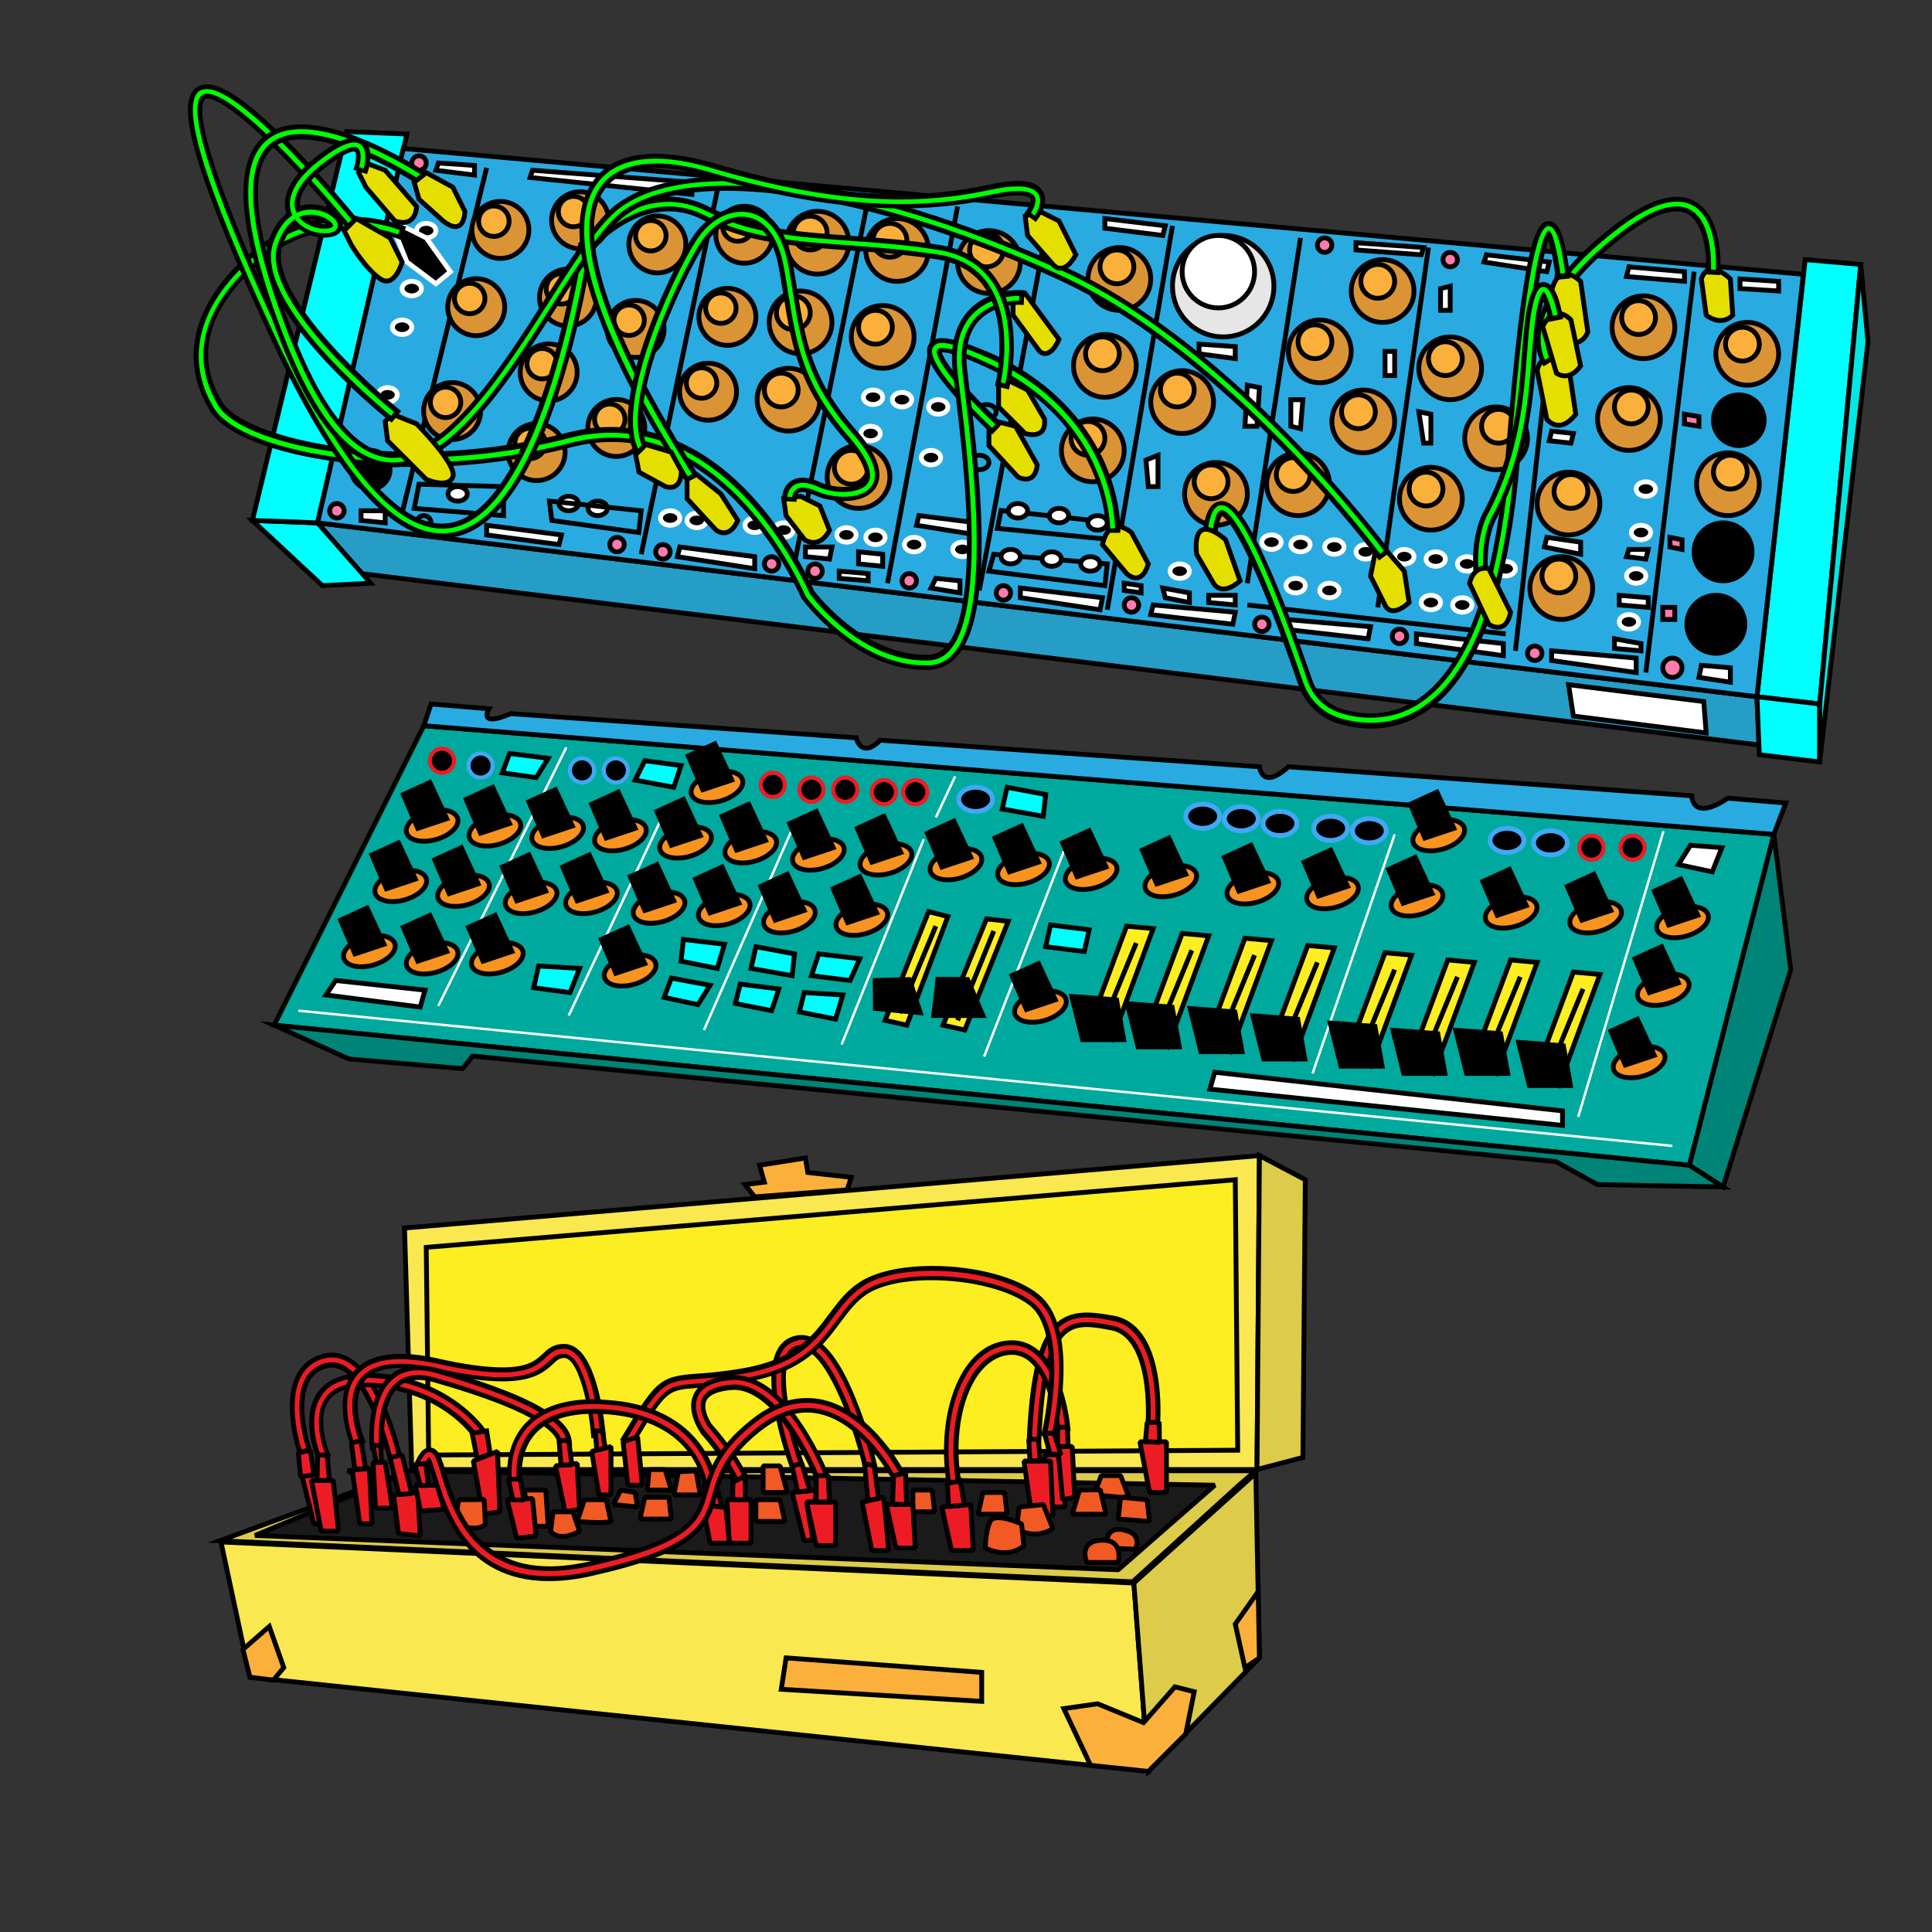 <?xml version="1.0" encoding="utf-8"?>
<!-- Generator: Adobe Illustrator 22.1.0, SVG Export Plug-In . SVG Version: 6.00 Build 0)  -->
<svg version="1.1" id="Layer_2" xmlns="http://www.w3.org/2000/svg" xmlns:xlink="http://www.w3.org/1999/xlink" x="0px" y="0px"
	 viewBox="0 0 800 800" style="enable-background:new 0 0 800 800;" xml:space="preserve">
<rect x="0" y="0" width="800" height="800" fill="#333333" stroke="none"/>
<style type="text/css">
	.st0{fill:#008477;stroke:#000000;stroke-width:2;stroke-miterlimit:10;}
	.st1{fill:#00A99D;stroke:#000000;stroke-width:2;stroke-miterlimit:10;}
	.st2{fill:#29ABE2;stroke:#000000;stroke-width:2;stroke-miterlimit:10;}
	.st3{fill:#F9E850;stroke:#000000;stroke-width:2;stroke-miterlimit:10;}
	.st4{fill:#DDCB4A;stroke:#000000;stroke-width:2;stroke-miterlimit:10;}
	.st5{fill:#FCEE21;stroke:#000000;stroke-width:2;stroke-miterlimit:10;}
	.st6{fill:#FBB03B;stroke:#000000;stroke-width:2;stroke-miterlimit:10;}
	.st7{fill:none;stroke:#FFFFFF;stroke-miterlimit:10;}
	.st8{fill:none;stroke:#000000;stroke-width:2;stroke-miterlimit:10;}
	.st9{fill:#00FFFF;stroke:#000000;stroke-width:2;stroke-miterlimit:10;}
	.st10{fill:#F7931E;stroke:#000000;stroke-width:2;stroke-miterlimit:10;}
	.st11{stroke:#000000;stroke-width:2;stroke-miterlimit:10;}
	.st12{stroke:#3FA9F5;stroke-width:2;stroke-miterlimit:10;}
	.st13{stroke:#3FA9F5;stroke-width:1.69;stroke-miterlimit:10;}
	.st14{stroke:#ED1C24;stroke-width:1.69;stroke-miterlimit:10;}
	.st15{fill:#FFFFFF;stroke:#000000;stroke-width:2;stroke-miterlimit:10;}
	.st16{fill:#1A1A1A;stroke:#000000;stroke-width:2;stroke-miterlimit:1;}
	.st17{fill:#ED1C24;stroke:#000000;stroke-width:2;stroke-miterlimit:1;}
	.st18{fill:#F15A24;stroke:#000000;stroke-width:2;stroke-miterlimit:1;}
	.st19{fill:#ED1C24;}
	.st20{fill:#ED1C24;stroke:#000000;stroke-width:2;stroke-miterlimit:10;}
	.st21{fill:#269DC6;stroke:#000000;stroke-width:2;stroke-miterlimit:10;}
	.st22{fill:#E6E6E6;stroke:#000000;stroke-width:2;stroke-miterlimit:10;}
	.st23{fill:#DB9435;stroke:#000000;stroke-width:2;stroke-miterlimit:10;}
	.st24{stroke:#FFFFFF;stroke-width:2;stroke-miterlimit:10;}
	.st25{fill:#FF7BAC;stroke:#000000;stroke-width:2;stroke-miterlimit:10;}
	.st26{fill:#E5DF00;stroke:#000000;stroke-width:2;stroke-miterlimit:10;}
	.st27{fill:#00FF00;}
	.st28{fill:#00E8E2;stroke:#000000;stroke-width:2;stroke-miterlimit:10;}
</style>
<polygon class="st0" points="734.5,345.5 741.5,401.5 713.5,491.5 699.5,482.5 "/>
<polygon class="st1" points="113.5,424.5 699.5,482.5 734.5,345.5 175.5,300.5 "/>
<path class="st2" d="M178.5,291.5l24,2c0,0-5,8,9,2l143,10c0,0,2,9,10,1l157,11c0,0,1,10,12,0l167,12c0,0,0,11,15,1l24,2l-5,13
	l-559-45L178.5,291.5z"/>
<polygon class="st0" points="113.5,424.5 144.5,438.5 191.5,442.5 195.7,437.3 644.3,481 661.5,490.5 713.5,491.5 699.5,482.5 "/>
<polygon class="st3" points="91.5,638.5 469.5,655.5 475.5,733.5 103.5,694.5 "/>
<polygon class="st4" points="520,610 521.5,686.5 475.5,733.5 469.5,655.5 "/>
<polygon class="st3" points="167.5,508.5 521.5,478.5 520.5,608.5 170.5,608.5 "/>
<polygon class="st5" points="176.5,516.5 511.5,488.5 512.5,600.5 177.5,602.5 "/>
<polygon class="st4" points="521.5,478.5 540.5,488.5 539.5,603.5 520.5,608.5 "/>
<polygon class="st6" points="440.5,707.5 454.5,705.5 473.5,713.3 486.5,698.5 494.5,700.5 491,718 475.5,733.5 451.6,731 "/>
<polygon class="st6" points="515.5,690.6 521.5,686.5 521,659 511.5,672.5 "/>
<polygon class="st6" points="325.5,686.5 406.5,692.5 406.5,704.5 323.5,699.5 "/>
<polygon class="st6" points="100.6,683 111.5,673.5 117.5,690.5 113.2,695.7 103.5,694.5 "/>
<polygon class="st6" points="312.5,495.6 350.8,492.7 352.5,487.5 334.5,485.5 333.5,479.5 314.5,482.5 316.5,489.5 308.5,490.5 "/>
<line class="st7" x1="692.5" y1="474.5" x2="123.5" y2="418.5"/>
<line class="st7" x1="181.5" y1="416.5" x2="234.5" y2="309.5"/>
<line class="st7" x1="235.5" y1="420.5" x2="275.5" y2="335.5"/>
<line class="st7" x1="291.5" y1="426.5" x2="327.5" y2="344.5"/>
<line class="st7" x1="348.5" y1="432.5" x2="382.5" y2="347.5"/>
<line class="st7" x1="387.5" y1="338.5" x2="395.5" y2="321.5"/>
<line class="st7" x1="407.5" y1="437.5" x2="440.5" y2="352.5"/>
<line class="st7" x1="543.5" y1="444.5" x2="577.5" y2="345.5"/>
<line class="st7" x1="653.5" y1="462.5" x2="688.8" y2="344.2"/>
<polygon class="st5" points="450.5,426.5 466.5,383.5 477.5,384.5 460.5,430.5 "/>
<line class="st8" x1="470.5" y1="390.5" x2="456.5" y2="424.5"/>
<polygon points="442.5,411.5 463.2,413.1 466.5,431.5 447.5,431.5 "/>
<polygon class="st5" points="473.5,429.5 489.5,386.5 500.5,387.5 483.5,433.5 "/>
<line class="st8" x1="493.5" y1="393.5" x2="479.5" y2="427.5"/>
<polygon points="465.5,414.5 486.2,416.1 489.5,434.5 470.5,434.5 "/>
<polygon class="st5" points="499.5,431.5 515.5,388.5 526.5,389.5 509.5,435.5 "/>
<line class="st8" x1="519.5" y1="395.5" x2="505.5" y2="429.5"/>
<polygon points="491.5,416.5 512.2,418.1 515.5,436.5 496.5,436.5 "/>
<polygon class="st5" points="525.5,434.5 541.5,391.5 552.5,392.5 535.5,438.5 "/>
<line class="st8" x1="545.5" y1="398.5" x2="531.5" y2="432.5"/>
<polygon points="517.5,419.5 538.2,421.1 541.5,439.5 522.5,439.5 "/>
<polygon class="st5" points="557.5,437.5 573.5,394.5 584.5,395.5 567.5,441.5 "/>
<line class="st8" x1="577.5" y1="401.5" x2="563.5" y2="435.5"/>
<polygon points="549.5,422.5 570.2,424.1 573.5,442.5 554.5,442.5 "/>
<polygon class="st5" points="583.5,440.5 599.5,397.5 610.5,398.5 593.5,444.5 "/>
<line class="st8" x1="603.5" y1="404.5" x2="589.5" y2="438.5"/>
<polygon points="575.5,425.5 596.2,427.1 599.5,445.5 580.5,445.5 "/>
<polygon class="st5" points="609.5,440.5 625.5,397.5 636.5,398.5 619.5,444.5 "/>
<line class="st8" x1="629.5" y1="404.5" x2="615.5" y2="438.5"/>
<polygon points="601.5,425.5 622.2,427.1 625.5,445.5 606.5,445.5 "/>
<polygon class="st5" points="635.5,445.5 651.5,402.5 662.5,403.5 645.5,449.5 "/>
<line class="st8" x1="655.5" y1="409.5" x2="641.5" y2="443.5"/>
<polygon points="627.5,430.5 648.2,432.1 651.5,450.5 632.5,450.5 "/>
<polygon class="st5" points="366.5,422.5 384.5,377.5 392.5,379.5 375.5,424.5 "/>
<line class="st8" x1="372.5" y1="419.5" x2="387.5" y2="383.5"/>
<polygon points="361.4,405 377.3,404.6 382.5,420.5 361.5,418.5 "/>
<polygon class="st5" points="390.5,424.5 408.5,380.5 417.5,381.5 399.5,426.5 "/>
<line class="st8" x1="396.5" y1="422.5" x2="411.5" y2="385.5"/>
<polygon points="408.5,421.5 401.3,404.6 387.5,404.5 385.5,421.5 "/>
<polygon class="st9" points="306.5,407.5 322.5,409.5 319.5,418.5 304.5,415.5 "/>
<polygon class="st9" points="211,312 227,314 222,322 208,320 "/>
<polygon class="st9" points="223,400 240,401 236,411 221,409 "/>
<polygon class="st9" points="283,389 300,391 297,401 282,398 "/>
<polygon class="st9" points="278,405 294,408 289,416 275,413 "/>
<polygon class="st9" points="313,392 329,395 328,404 311,401 "/>
<polygon class="st9" points="417,326 433,329 432,338 415,335 "/>
<polygon class="st9" points="339,395 356,397 352,406 336,404 "/>
<polygon class="st9" points="333,411 349,412 346,422 331,419 "/>
<polygon class="st9" points="267,315 282,317 279,326 263,323 "/>
<polygon class="st9" points="435,383 451,385 449,394 433,392 "/>
<ellipse transform="matrix(0.963 -0.268 0.268 0.963 -98.852 69.723)" class="st10" cx="206" cy="397" rx="11" ry="6"/>
<polygon class="st11" points="200,398 194,384 205,379 212,394 "/>
<ellipse transform="matrix(0.963 -0.268 0.268 0.963 -98.181 84.645)" class="st10" cx="261" cy="402" rx="11" ry="6"/>
<polygon class="st11" points="255,403 249,389 260,384 267,399 "/>
<ellipse transform="matrix(0.963 -0.268 0.268 0.963 -99.84 62.488)" class="st10" cx="179" cy="397" rx="11" ry="6"/>
<polygon class="st11" points="173,398 167,384 178,379 185,394 "/>
<ellipse transform="matrix(0.963 -0.268 0.268 0.963 -99.987 55.411)" class="st10" cx="153" cy="394" rx="11" ry="6"/>
<polygon class="st11" points="147,395 141,381 152,376 159,391 "/>
<ellipse transform="matrix(0.963 -0.268 0.268 0.963 -92.276 57.907)" class="st10" cx="166" cy="367" rx="11" ry="6"/>
<polygon class="st11" points="160,368 154,354 165,349 172,364 "/>
<ellipse transform="matrix(0.963 -0.268 0.268 0.963 -85.101 60.476)" class="st10" cx="179" cy="342" rx="11" ry="6"/>
<polygon class="st11" points="173,343 167,329 178,324 185,339 "/>
<ellipse transform="matrix(0.963 -0.268 0.268 0.963 -84.686 67.517)" class="st10" cx="205" cy="344" rx="11" ry="6"/>
<polygon class="st11" points="199,345 193,331 204,326 211,341 "/>
<ellipse transform="matrix(0.963 -0.268 0.268 0.963 -91.861 64.948)" class="st10" cx="192" cy="369" rx="11" ry="6"/>
<polygon class="st11" points="186,370 180,356 191,351 198,366 "/>
<ellipse transform="matrix(0.963 -0.268 0.268 0.963 -91.641 72.561)" class="st10" cx="220" cy="372" rx="11" ry="6"/>
<polygon class="st11" points="214,373 208,359 219,354 226,369 "/>
<ellipse transform="matrix(0.963 -0.268 0.268 0.963 -84.003 74.521)" class="st10" cx="231" cy="345" rx="11" ry="6"/>
<polygon class="st11" points="225,346 219,332 230,327 237,342 "/>
<ellipse transform="matrix(0.963 -0.268 0.268 0.963 -83.32 81.525)" class="st10" cx="257" cy="346" rx="11" ry="6"/>
<polygon class="st11" points="251,347 245,333 256,328 263,343 "/>
<ellipse transform="matrix(0.963 -0.268 0.268 0.963 -90.727 79.26)" class="st10" cx="245" cy="372" rx="11" ry="6"/>
<polygon class="st11" points="239,373 233,359 244,354 251,369 "/>
<ellipse transform="matrix(0.963 -0.268 0.268 0.963 -90.774 86.91)" class="st10" cx="273" cy="376" rx="11" ry="6"/>
<polygon class="st11" points="267,377 261,363 272,358 279,373 "/>
<ellipse transform="matrix(0.963 -0.268 0.268 0.963 -90.055 94.182)" class="st10" cx="300" cy="377" rx="11" ry="6"/>
<polygon class="st11" points="294,378 288,364 299,359 306,374 "/>
<ellipse transform="matrix(0.963 -0.268 0.268 0.963 -83.137 88.87)" class="st10" cx="284" cy="349" rx="11" ry="6"/>
<polygon class="st11" points="278,350 272,336 283,331 290,346 "/>
<ellipse transform="matrix(0.963 -0.268 0.268 0.963 -82.685 96.178)" class="st10" cx="311" cy="351" rx="11" ry="6"/>
<polygon class="st11" points="305,352 299,338 310,333 317,348 "/>
<ellipse transform="matrix(0.963 -0.268 0.268 0.963 -82.465 103.791)" class="st10" cx="339" cy="354" rx="11" ry="6"/>
<polygon class="st11" points="333,355 327,341 338,336 345,351 "/>
<ellipse transform="matrix(0.963 -0.268 0.268 0.963 -81.977 111.368)" class="st10" cx="367" cy="356" rx="11" ry="6"/>
<polygon class="st11" points="361,357 355,343 366,338 373,353 "/>
<ellipse transform="matrix(0.963 -0.268 0.268 0.963 -89.042 109.603)" class="st10" cx="357" cy="381" rx="11" ry="6"/>
<polygon class="st11" points="351,382 345,368 356,363 363,378 "/>
<ellipse transform="matrix(0.963 -0.268 0.268 0.963 -89.871 101.527)" class="st10" cx="327" cy="380" rx="11" ry="6"/>
<polygon class="st11" points="321,381 315,367 326,362 333,377 "/>
<ellipse transform="matrix(0.963 -0.268 0.268 0.963 -81.452 119.212)" class="st10" cx="396" cy="358" rx="11" ry="6"/>
<polygon class="st11" points="390,359 384,345 395,340 402,355 "/>
<ellipse transform="matrix(0.963 -0.268 0.268 0.963 -80.964 126.789)" class="st10" cx="424" cy="360" rx="11" ry="6"/>
<polygon class="st11" points="418,361 412,347 423,342 430,357 "/>
<ellipse transform="matrix(0.963 -0.268 0.268 0.963 -80.476 134.365)" class="st10" cx="452" cy="362" rx="11" ry="6"/>
<polygon class="st11" points="446,363 440,349 451,344 458,359 "/>
<ellipse transform="matrix(0.963 -0.268 0.268 0.963 -95.983 130.75)" class="st10" cx="431" cy="417" rx="11" ry="6"/>
<polygon class="st11" points="425,418 419,404 430,399 437,414 "/>
<ellipse transform="matrix(0.963 -0.268 0.268 0.963 -76.498 91.512)" class="st10" cx="297" cy="326" rx="11" ry="6"/>
<polygon class="st11" points="291,327 285,313 296,308 303,323 "/>
<ellipse transform="matrix(0.963 -0.268 0.268 0.963 -80.073 143.318)" class="st10" cx="485" cy="365" rx="11" ry="6"/>
<polygon class="st11" points="479,366 473,352 484,347 491,362 "/>
<ellipse transform="matrix(0.963 -0.268 0.268 0.963 -79.633 152.539)" class="st10" cx="519" cy="368" rx="11" ry="6"/>
<polygon class="st11" points="513,369 507,355 518,350 525,365 "/>
<ellipse transform="matrix(0.963 -0.268 0.268 0.963 -78.962 161.456)" class="st10" cx="552" cy="370" rx="11" ry="6"/>
<polygon class="st11" points="546,371 540,357 551,352 558,367 "/>
<ellipse transform="matrix(0.963 -0.268 0.268 0.963 -78.486 170.945)" class="st10" cx="587" cy="373" rx="11" ry="6"/>
<polygon class="st11" points="581,374 575,360 586,355 593,370 "/>
<ellipse transform="matrix(0.963 -0.268 0.268 0.963 -70.921 172.369)" class="st10" cx="596" cy="346" rx="11" ry="6"/>
<polygon class="st11" points="590,347 584,333 595,328 602,343 "/>
<ellipse transform="matrix(0.963 -0.268 0.268 0.963 -78.4 181.579)" class="st10" cx="626" cy="378" rx="11" ry="6"/>
<polygon class="st11" points="620,379 614,365 625,360 632,375 "/>
<ellipse transform="matrix(0.963 -0.268 0.268 0.963 -77.655 191.031)" class="st10" cx="661" cy="380" rx="11" ry="6"/>
<polygon class="st11" points="655,381 649,367 660,362 667,377 "/>
<ellipse transform="matrix(0.963 -0.268 0.268 0.963 -76.875 200.751)" class="st10" cx="697" cy="382" rx="11" ry="6"/>
<polygon class="st11" points="691,383 685,369 696,364 703,379 "/>
<ellipse transform="matrix(0.963 -0.268 0.268 0.963 -84.671 199.631)" class="st10" cx="689" cy="410" rx="11" ry="6"/>
<polygon class="st11" points="683,411 677,397 688,392 695,407 "/>
<ellipse transform="matrix(0.963 -0.268 0.268 0.963 -93.076 198.049)" class="st10" cx="679" cy="440" rx="11" ry="6"/>
<polygon class="st11" points="673,441 667,427 678,422 685,437 "/>
<ellipse class="st12" cx="642" cy="349" rx="7" ry="5"/>
<ellipse class="st12" cx="624" cy="348" rx="7" ry="5"/>
<ellipse class="st12" cx="567" cy="344" rx="7" ry="5"/>
<ellipse class="st12" cx="551" cy="343" rx="7" ry="5"/>
<ellipse class="st12" cx="530" cy="341" rx="7" ry="5"/>
<ellipse class="st12" cx="514" cy="339" rx="7" ry="5"/>
<ellipse class="st12" cx="498" cy="338" rx="7" ry="5"/>
<ellipse class="st12" cx="404" cy="331" rx="7" ry="5"/>
<circle class="st13" cx="255" cy="319" r="5"/>
<circle class="st13" cx="241" cy="319" r="5"/>
<circle class="st13" cx="199" cy="317" r="5"/>
<circle class="st14" cx="183" cy="315" r="5"/>
<circle class="st14" cx="320" cy="325" r="5"/>
<circle class="st14" cx="336" cy="327" r="5"/>
<circle class="st14" cx="350" cy="327" r="5"/>
<circle class="st14" cx="366" cy="328" r="5"/>
<circle class="st14" cx="379" cy="328" r="5"/>
<circle class="st14" cx="659" cy="351" r="5"/>
<circle class="st14" cx="676" cy="351" r="5"/>
<polygon class="st15" points="139,406 176,410 174,417 135,412 "/>
<polygon class="st15" points="503,444 647,460 647,466 501,451 "/>
<polygon class="st15" points="700,350 713,351 709,361 695,358 "/>
<polygon class="st4" points="91,638 170,609 520,609 513,615 469,655 "/>
<polygon class="st16" points="503,615 463,650 105.6,635.8 170,609 "/>
<polygon class="st17" points="394,642 403,642 402,623 390,624 "/>
<polygon class="st17" points="302,639 311,639 311,621 301,621 "/>
<polygon class="st17" points="291,623 300.6,624.3 302,639 294,639 "/>
<polygon class="st18" points="220,632 227,632 226,617 217,617 "/>
<polygon class="st17" points="130,631 135,631 132,610 125,611 "/>
<polygon class="st17" points="230,607 234,626 240,625 239,606 "/>
<polygon class="st17" points="245,601 248,619 253,619 253,599 "/>
<polygon class="st17" points="163,619 165,635 174,636 173,618 "/>
<polygon class="st17" points="196,605 200,627 207,626 206,601 "/>
<polygon class="st17" points="432.5,602.4 440.4,602.4 441,624 434,624 "/>
<path class="st18" d="M458,641l12.1,0.5c0,0,2.9-5.5-3.1-7.5S458,634,458,641z"/>
<path class="st18" d="M450,647h13c0,0,3-11-9-9C454,638,447,639,450,647z"/>
<polygon class="st18" points="463,629 476,630 475,621 464,620 "/>
<polygon class="st18" points="405,627 417,627 416,618 407,618 "/>
<polygon class="st18" points="378,617 386,617 387,626 377.9,626 378,623 "/>
<polygon class="st18" points="453,619 464,620 467.4,619.7 464,611 456,611 "/>
<polygon class="st18" points="444,627 458,627 455.6,616.9 447,617 "/>
<polygon class="st18" points="313,630 325,630 323,621 313,621 "/>
<polygon class="st18" points="265,629 278,629 277,620 267,620 "/>
<polygon class="st18" points="254,623 264,624 263,618 257,617 "/>
<polygon class="st18" points="268,617 278,617 275.4,608.5 268.8,608.5 "/>
<path class="st18" d="M239,630c0,0,11,1,14,0l-2-9h-9L239,630z"/>
<path class="st18" d="M228,634c0,0,3,5,12,0l-2.8-8l-8.2,0L228,634z"/>
<path class="st18" d="M188,631c0,0,10,4,13,0l-0.5-10.1L190,621L188,631z"/>
<polygon class="st17" points="174.1,625.7 184,625 181,615 172,615 "/>
<polygon class="st18" points="279,619 290,619 288.2,609.1 280.9,609.4 "/>
<polygon class="st18" points="316,618 326,618 323,607 316,607 "/>
<g>
	<g>
		<path class="st19" d="M426.2,596.7l0-1c1.5-34.8,7.6-43.8,12.7-47.8c2.9-2.3,6.6-3.4,11.1-3.4c3.5,0,7.1,0.6,11.4,1.5
			c8.6,1.8,14.5,9.9,16.9,23.5c1.7,9.8,1.1,19,1.1,19.4l-0.1,1l-4-0.3l0.1-1c0-0.1,0.6-9-1-18.3c-1.5-8.3-5-18.5-13.7-20.3
			c-4.2-0.9-7.6-1.5-10.6-1.5c-3.6,0-6.3,0.8-8.6,2.6c-6.6,5.1-10,18.9-11.2,44.8l0,1L426.2,596.7z"/>
		<path d="M450,545.5c3.5,0,7.3,0.7,11.2,1.5c8.2,1.7,13.8,9.6,16.1,22.7c1.7,9.7,1.1,18.8,1.1,19.1l-2-0.1c0-0.4,2.4-36-15.6-39.7
			c-3.9-0.8-7.5-1.5-10.8-1.5c-3.5,0-6.6,0.7-9.2,2.8c-6.8,5.3-10.4,19.4-11.5,45.5l-2-0.1c1.5-34.4,7.4-43.2,12.3-47
			C442.6,546.3,446.1,545.5,450,545.5 M450,543.5c-4.7,0-8.6,1.2-11.7,3.6c-2.2,1.7-5.5,5-8.1,13c-2.7,8.1-4.3,19.8-5,35.5l-0.1,2
			l2,0.1l2,0.1l2,0.1l0.1-2c1.1-25.2,4.5-39.2,10.8-44c2.1-1.6,4.6-2.4,8-2.4c3,0,6.3,0.6,10.4,1.4c4.5,0.9,10.4,5.1,13,19.5
			c1.6,9.2,1,18.1,1,18.1l-0.1,2l2,0.1l2,0.1l2,0.1l0.1-2c0-0.4,0.7-9.7-1.1-19.6c-3.1-17.7-11.3-23-17.6-24.3
			C457.2,544.1,453.5,543.5,450,543.5L450,543.5z"/>
	</g>
</g>
<polygon class="st17" points="392.8,623.8 399.4,623.2 397.5,612.4 392.2,612.6 "/>
<g>
	<g>
		<path class="st19" d="M392.8,613.1c-2.9-19.4,1-38.6,10-49c4.5-5.3,10.2-8,16.3-8c8.3,0,14.9,6.1,19.1,17.8
			c3.1,8.4,3.8,16.6,3.9,17l0.1,1l-4,0.4l-0.1-1c0-0.1-0.8-8-3.6-15.9c-3.7-10.1-8.8-15.2-15.4-15.2c-4.9,0-9.5,2.3-13.2,6.7
			c-8.2,9.6-11.8,27.6-9,45.8l0.1,1l-4,0.6L392.8,613.1z"/>
		<path d="M419,557c7.8,0,14.1,5.9,18.2,17.1c3,8.3,3.8,16.4,3.8,16.7l-2,0.2c0-0.3-3.1-32-20-32c-5.2,0-10,2.4-14,7
			c-8.4,9.8-12.1,28.1-9.3,46.6l-2,0.3c-2.9-19.1,0.9-38,9.7-48.2C407.8,559.7,413.2,557,419,557 M419,555c-6.4,0-12.3,2.9-17,8.4
			c-9.1,10.6-13.1,30.2-10.2,49.8l0.3,2l2-0.3l2-0.3l2-0.3l-0.3-2c-2.7-18,0.8-35.7,8.8-45c3.6-4.1,7.9-6.3,12.5-6.3
			c14.8,0,18,29.9,18,30.2l0.2,2l2-0.2l2-0.2l2-0.2l-0.2-2c0-0.4-0.8-8.7-3.9-17.2C433.5,558.2,425.1,555,419,555L419,555z"/>
	</g>
</g>
<g>
	<g>
		<path class="st19" d="M328.1,607.3c-0.5-1.4-12.5-34.7-5.4-47.9c1.5-2.9,3.8-4.7,6.8-5.4c0.7-0.2,1.5-0.3,2.2-0.3
			c7.4,0,14.7,8.6,21.7,25.5c5.2,12.6,8.3,25.2,8.6,26.6l0.2,1l-3.9,0.9l-0.2-1c-4.6-19-15.8-49.1-26.4-49.1c-0.4,0-0.9,0.1-1.3,0.2
			c-1.9,0.4-3.2,1.5-4.2,3.4c-5.2,9.6,2.3,35.5,5.6,44.6l0.3,0.9l-3.8,1.4L328.1,607.3z"/>
		<path d="M331.8,554.8c16.7,0,28.8,49.2,29.3,51.4l-1.9,0.5c-3.4-14.3-14.8-49.8-27.4-49.8c-0.5,0-1,0.1-1.5,0.2
			c-2.1,0.5-3.7,1.8-4.9,3.9c-6.5,12,5.4,45.1,5.5,45.4l-1.9,0.7c-0.5-1.4-12.3-34.3-5.4-47c1.4-2.6,3.5-4.2,6.2-4.9
			C330.4,554.9,331.1,554.8,331.8,554.8 M331.8,552.8c-0.8,0-1.6,0.1-2.5,0.3c-3.3,0.8-5.8,2.7-7.5,5.9c-7.2,13.3,4,45.1,5.3,48.7
			l0.7,1.9l1.9-0.7l1.9-0.7l1.9-0.7l-0.7-1.9c-3.3-9-10.7-34.5-5.7-43.8c0.9-1.6,2-2.5,3.6-2.9c0.4-0.1,0.7-0.1,1.1-0.1
			c9.5,0,20.6,28.3,25.4,48.3l0.5,1.9l1.9-0.5l1.9-0.5l1.9-0.5l-0.5-1.9c-0.3-1.4-3.5-14.2-8.7-26.8
			C347.2,561.6,339.6,552.8,331.8,552.8L331.8,552.8z"/>
	</g>
</g>
<g>
	<g>
		<path class="st19" d="M258.1,596l0.5-0.9c14.1-23.5,15.8-24.3,30.2-25.3c4.6-0.3,10.8-0.8,19.4-2.3c21.8-3.8,28.9-13.4,35.9-22.7
			c3.6-4.9,7.1-9.5,12.4-13c6.5-4.3,17-6.7,29.7-6.7c17.7,0,34.9,4.6,43.7,11.8c7.2,5.8,10.4,17.2,9.8,34c-0.5,12-2.9,22.5-3,23
			l-0.2,1l-3.9-0.9l0.2-1c0-0.1,2.4-10.5,2.9-22.3c0.4-10.6-0.7-24.5-8.3-30.7c-8-6.5-24.6-10.8-41.3-10.8
			c-11.7,0-21.7,2.2-27.3,5.9c-4.7,3.2-8,7.5-11.4,12.1c-7,9.4-15,20.1-38.4,24.2c-8.8,1.6-15.2,2-19.8,2.3
			c-13.1,0.9-13.6,1-27,23.4l-0.5,0.9L258.1,596z"/>
		<path d="M386.1,526.2c16.2,0,33.8,4.1,43,11.6c6.9,5.6,10.1,16.8,9.4,33.2c-0.5,12.1-2.9,22.7-3,22.8l-1.9-0.5
			c0.1-0.4,9.6-41.5-5.8-53.9c-8.8-7.1-26.1-11-41.9-11c-11.2,0-21.6,2-27.9,6.1c-4.9,3.3-8.2,7.7-11.6,12.3
			c-6.9,9.3-14.8,19.8-37.7,23.8c-8.8,1.6-15.1,2-19.7,2.3c-13.3,0.9-14.1,1-27.8,23.9l-1.7-1c13.9-23.2,15.3-23.8,29.4-24.8
			c4.6-0.3,10.8-0.8,19.5-2.3c22.2-3.9,29.5-13.7,36.5-23.1c3.6-4.8,7-9.3,12.1-12.8C363.6,528.2,374.5,526.2,386.1,526.2
			 M386.1,524.2c-12.9,0-23.6,2.4-30.3,6.8c-5.5,3.6-8.9,8.3-12.6,13.2c-6.8,9.1-13.8,18.5-35.2,22.3c-8.6,1.5-14.8,2-19.3,2.3
			c-15.3,1.1-17,2.5-31,25.8l-1,1.7l1.7,1l1.7,1l1.7,1l1-1.7c13.2-22,13.4-22,26.2-22.9c4.7-0.3,11-0.8,19.9-2.4
			c23.8-4.2,31.9-15,39-24.6c3.4-4.5,6.5-8.8,11.1-11.8c5.5-3.7,15.3-5.8,26.8-5.8c16.5,0,32.9,4.3,40.7,10.6
			c7.3,5.9,8.3,19.5,7.9,29.8c-0.5,11.8-2.8,22-2.9,22.1l-0.5,1.9l1.9,0.5l1.9,0.5l2,0.5l0.5-2c0.1-0.4,2.6-11.1,3-23.2
			c0.7-17.1-2.8-28.8-10.2-34.8C421.4,528.9,404,524.2,386.1,524.2L386.1,524.2z"/>
	</g>
</g>
<polygon class="st17" points="303.4,620.9 308.7,621.1 308.5,610.5 303.5,610.5 "/>
<g>
	<g>
		<path class="st19" d="M338.5,612.2c-0.1-0.4-14.9-37.7-34.5-37.7c-0.5,0-0.9,0-1.4,0.1c-6,0.5-9.6,2.2-10.9,5
			c-1.9,4.2,1.9,10.1,2.3,10.8c1.1,1.3,9.2,10.3,14.1,20.1l0.4,0.9L305,613l-0.4-0.9c-5-9.9-13.4-19.2-13.5-19.3l-0.1-0.1
			c-0.3-0.4-5.8-8.3-2.8-14.9c1.9-4.2,6.7-6.6,14.2-7.3c0.6-0.1,1.1-0.1,1.7-0.1c9.2,0,18.7,6.8,27.3,19.7
			c6.8,10.1,10.9,20.5,10.9,20.6l0.4,0.9l-3.7,1.4L338.5,612.2z"/>
		<path d="M304,571.4c8.9,0,18,6.6,26.5,19.2c6.7,10,10.8,20.3,10.8,20.4l-1.9,0.7c-0.2-0.4-15.1-38.4-35.4-38.4c-0.5,0-1,0-1.5,0.1
			c-6.3,0.6-10.3,2.5-11.7,5.6c-2.2,4.8,2,11.2,2.4,11.8c0.7,0.8,9,10,14,19.9l-1.8,0.9c-5-10-13.6-19.4-13.7-19.5l-0.1-0.1
			c-0.2-0.3-5.4-7.8-2.6-13.8c1.8-3.8,6.3-6.1,13.4-6.7C302.9,571.5,303.5,571.4,304,571.4 M304,569.4L304,569.4
			c-0.6,0-1.2,0-1.8,0.1c-7.9,0.7-12.9,3.4-15,7.9c-3.2,6.9,2.2,14.9,2.8,15.8l0,0.1l0,0.1l0.1,0.1l0,0l0,0
			c0.1,0.1,8.5,9.3,13.4,19.1l0.9,1.8l1.8-0.9l1.8-0.9l1.8-0.9l-0.9-1.8c-4.9-9.8-12.9-18.8-14.2-20.2c-1.4-2.1-3.6-6.7-2.2-9.7
			c1.4-3,6.3-4.1,10.1-4.4c0.4,0,0.9-0.1,1.3-0.1c15.6,0,29.5,26.8,33.5,37.1l0.7,1.9l1.9-0.7l1.9-0.7l1.9-0.7l-0.7-1.9
			c0-0.1-4.1-10.6-11-20.8C323.3,576.4,313.6,569.4,304,569.4L304,569.4z"/>
	</g>
</g>
<polygon class="st17" points="124.5,611.5 130,610.7 128.5,600.5 123.5,601.5 "/>
<g>
	<g>
		<path class="st19" d="M161.5,603.9c-0.1-0.3-6.8-29.9-18.9-37.2c-1.7-1.1-3.4-1.6-5.2-1.6c-0.8,0-1.6,0.1-2.4,0.3
			c-3.4,0.9-6,2.9-7.7,5.9c-5.4,9.9,0.4,27.8,0.4,27.9l0.3,0.9l-3.8,1.3l-0.3-0.9c-0.3-0.8-6.4-19.6-0.2-31.1
			c2.2-4,5.6-6.7,10.2-7.9c1.1-0.3,2.3-0.5,3.4-0.5c2.5,0,4.9,0.7,7.3,2.2c13.6,8.3,20.5,38.5,20.7,39.8l0.2,1l-3.9,0.9L161.5,603.9
			z"/>
		<path d="M137.4,562.1c2.3,0,4.6,0.7,6.8,2c13.2,8.1,20,37.9,20.3,39.2l-2,0.4c-0.1-0.3-6.9-30.3-19.4-37.9
			c-1.9-1.2-3.8-1.7-5.7-1.7c-0.9,0-1.8,0.1-2.7,0.4c-3.7,1-6.5,3.1-8.3,6.4c-5.6,10.3,0.3,28.5,0.4,28.7l-1.9,0.6
			c-0.3-0.8-6.2-19.2-0.2-30.3c2-3.8,5.3-6.3,9.5-7.4C135.3,562.3,136.4,562.1,137.4,562.1 M137.4,560.1L137.4,560.1
			c-1.2,0-2.5,0.2-3.7,0.5c-4.8,1.3-8.5,4.1-10.8,8.4c-6.4,11.8-0.2,31.1,0.1,31.9l0.6,1.9l1.9-0.6l1.9-0.6l1.9-0.6l-0.6-1.9
			c-0.1-0.2-5.7-17.6-0.5-27.1c1.5-2.8,3.9-4.6,7-5.4c0.7-0.2,1.5-0.3,2.2-0.3c1.6,0,3.1,0.5,4.7,1.4c9.8,5.9,16.6,28.4,18.5,36.6
			l0.4,1.9l1.9-0.4l2-0.4l2-0.4l-0.4-2c-0.2-0.9-2-8.6-5.4-17.3c-4.6-11.7-9.9-19.5-15.8-23.1C142.7,560.9,140.1,560.1,137.4,560.1
			L137.4,560.1z"/>
	</g>
</g>
<polygon class="st17" points="165.2,618.9 170.5,618.4 166.5,602.5 161.5,603.5 "/>
<g>
	<g>
		<path class="st19" d="M131.9,603.2c-0.3-0.7-6.5-16,0.4-26c3.6-5.2,9.9-7.8,18.9-7.8c0.5,0,1,0,1.5,0c32.6,1,47.5,22.7,47.6,22.9
			l0.6,0.8l-3.3,2.2l-0.6-0.8c0-0.1-3.5-5.1-10.6-10.2c-6.6-4.7-17.8-10.4-33.8-10.9c-0.5,0-1,0-1.4,0c-7.5,0-12.7,2-15.5,6.1
			c-5.6,8.1,0,22,0.1,22.2l0.4,0.9l-3.7,1.5L131.9,603.2z"/>
		<path d="M151.1,570.5c0.5,0,1,0,1.5,0c32.1,1,46.7,22.2,46.8,22.4l-1.7,1.1c0-0.1-3.5-5.2-10.8-10.4c-6.7-4.8-18.1-10.6-34.4-11.1
			c-0.5,0-1,0-1.5,0c-7.9,0-13.4,2.2-16.3,6.5c-5.9,8.6-0.1,23,0,23.1l-1.8,0.8c-0.3-0.6-6.3-15.5,0.3-25
			C136.4,572.9,142.5,570.5,151.1,570.5 M151.1,568.5c-9.3,0-15.9,2.8-19.7,8.2c-7.2,10.4-0.7,26.2-0.5,26.9l0.8,1.8l1.8-0.8
			l1.8-0.8l1.8-0.8l-0.8-1.8c-0.1-0.1-5.4-13.6-0.2-21.2c2.6-3.7,7.5-5.6,14.7-5.6c0.5,0,0.9,0,1.4,0c15.7,0.5,26.8,6.1,33.3,10.8
			c6.9,4.9,10.3,9.9,10.3,9.9l1.1,1.6l1.7-1.1l1.7-1.1l1.7-1.1l-1.1-1.7c-0.1-0.2-15.3-22.3-48.4-23.3
			C152.1,568.5,151.6,568.5,151.1,568.5L151.1,568.5z"/>
	</g>
</g>
<polygon class="st20" points="197.6,604 203,602.1 201.5,592.5 195.5,593.5 "/>
<g>
	<g>
		<path class="st19" d="M145.9,597.6c-0.3-0.8-7.4-18.7,1.3-29.1c3.9-4.6,10.1-6.9,18.6-6.9c4.4,0,9.5,0.6,15.1,1.9
			c11.1,2.4,20.2,3.7,27,3.7c11.2,0,14.6-3.3,17.4-5.9c2-1.9,4.1-3.9,8.2-3.9c5.6,0,10,6.2,13.1,18.5c2.1,8.6,2.9,17.2,2.9,17.3
			l0.1,1l-4,0.4l-0.1-1c-1.2-13.4-5.7-32.2-12-32.2c-2.5,0-3.6,1-5.4,2.8c-3.6,3.4-8.4,7-20.3,7c-7.1,0-16.2-1.2-27.8-3.8
			c-5.4-1.2-10.2-1.8-14.3-1.8c-7.2,0-12.4,1.8-15.5,5.5c-7.2,8.5-0.8,24.8-0.7,25l0.4,0.9l-3.7,1.5L145.9,597.6z"/>
		<path d="M233.5,558.5c5.1,0,9.1,6,12.1,17.8c2.1,8.5,2.9,17.1,2.9,17.2l-2,0.2c-0.8-9.2-4.7-33.1-13-33.1c-2.9,0-4.2,1.3-6.1,3
			c-3.8,3.6-8.4,6.7-19.6,6.7c-6.5,0-15.3-1.1-27.5-3.8c-5.5-1.2-10.3-1.8-14.5-1.8c-7.5,0-13,1.9-16.3,5.8c-7.6,9-0.9,25.8-0.9,26
			l-1.9,0.8c-0.3-0.7-7.2-18.1,1.2-28c3.7-4.3,9.6-6.5,17.8-6.5c4.3,0,9.3,0.6,14.9,1.8c12.2,2.7,20.9,3.7,27.2,3.7
			c11.6,0,15.2-3.4,18.1-6.1C228,560.2,229.8,558.5,233.5,558.5 M233.5,556.5c-4.5,0-6.8,2.2-8.8,4.1c-2.8,2.6-5.9,5.6-16.7,5.6
			c-6.7,0-15.8-1.2-26.8-3.7c-5.7-1.3-10.9-1.9-15.3-1.9c-8.8,0-15.3,2.4-19.4,7.2c-3.8,4.5-5.3,11.1-4.3,19
			c0.7,5.9,2.6,10.6,2.8,11.1l0.8,1.9l1.9-0.8l1.9-0.8l1.9-0.8l-0.7-1.9c-0.1-0.2-6.3-15.9,0.5-24c2.9-3.4,7.8-5.1,14.7-5.1
			c4,0,8.8,0.6,14.1,1.8c11.6,2.6,20.8,3.8,28,3.8c12.2,0,17.2-3.7,20.9-7.2c1.8-1.7,2.7-2.5,4.7-2.5c1.2,0,4.3,1.1,7.4,11.7
			c2,6.7,3.2,14.8,3.6,19.6l0.2,2l2-0.2l2-0.2l2-0.2l-0.2-2c0-0.1-0.8-8.8-3-17.5C244.3,562.8,239.7,556.5,233.5,556.5L233.5,556.5z
			"/>
	</g>
</g>
<polygon class="st17" points="247.1,600.5 250.6,599.6 249.5,592.5 246.5,592.5 "/>
<g>
	<g>
		<path class="st19" d="M154,598.7c-0.1-0.8-1.8-20.2,8.3-28.6c3-2.5,6.6-3.7,10.9-3.7c2.4,0,5.1,0.4,7.9,1.2
			c35.8,10.2,53.7,19.8,54.5,29.1l0.1,1l-4,0.4l-0.1-1c-0.3-3.4-6-12.6-51.7-25.6c-2.4-0.7-4.7-1.1-6.8-1.1c-3.3,0-6.1,0.9-8.4,2.8
			c-8.4,7-6.9,25-6.8,25.1l0.1,1l-4,0.4L154,598.7z"/>
		<path d="M173.2,567.4c2.3,0,4.9,0.4,7.6,1.2c34.9,10,53,19.5,53.8,28.2l-2,0.2c-0.7-7.6-19.3-17.1-52.4-26.5
			c-2.5-0.7-4.9-1.1-7-1.1c-3.6,0-6.6,1-9,3c-8.9,7.4-7.2,25.8-7.2,26l-2,0.2c-0.1-0.8-1.7-19.7,7.9-27.7
			C165.7,568.5,169.1,567.4,173.2,567.4 M173.2,565.4c-4.5,0-8.4,1.3-11.5,3.9c-4.4,3.7-7.2,9.7-8.3,17.8c-0.8,6-0.4,11.1-0.3,11.6
			l0.2,2l2-0.2l2-0.2l2-0.2l-0.2-2c0,0-0.4-4.6,0.3-9.9c0.6-4.7,2.1-11,6.2-14.3c2-1.7,4.6-2.5,7.7-2.5c2,0,4.1,0.3,6.5,1
			c46.4,13.2,50.7,22.3,50.9,24.8l0.2,2l2-0.2l2-0.2l2-0.2l-0.2-2c-0.5-5.2-5.5-10.1-15.2-15.3c-9.1-4.8-22.6-9.7-40.1-14.7
			C178.4,565.8,175.7,565.4,173.2,565.4L173.2,565.4z"/>
	</g>
</g>
<polygon class="st17" points="155.5,624.5 162.5,624.5 159.5,605.5 154.5,605.5 "/>
<polygon class="st17" points="155.8,605.5 158.1,605.5 157.5,598.5 154.5,598.5 "/>
<polygon class="st17" points="293.1,623.2 299,624 296.5,614.5 291.5,614.5 "/>
<g>
	<g>
		<path class="st19" d="M291.9,614.7c0-0.1-1-7.2-6.5-14.3c-7.5-9.6-19.9-15.1-36-15.9c-1.2-0.1-2.4-0.1-3.5-0.1
			c-11.4,0-19.8,2.9-25,8.6c-7.2,7.9-5.8,18.9-5.8,19l0.1,1l-4,0.6l-0.1-1c-0.1-0.5-1.8-12.9,6.8-22.3c6-6.6,15.4-9.9,28-9.9
			c1.2,0,2.5,0,3.7,0.1c42.2,2.1,46.3,33.4,46.3,33.7l0.1,1l-4,0.5L291.9,614.7z"/>
		<path d="M245.9,581.4c1.2,0,2.4,0,3.7,0.1c41.4,2,45.3,32.5,45.3,32.9l-2,0.2c0-0.1-0.9-7.4-6.7-14.8
			c-7.6-9.8-20.4-15.5-36.8-16.3c-1.2-0.1-2.4-0.1-3.6-0.1c-11.7,0-20.3,3-25.8,8.9c-7.6,8.3-6,19.7-6,19.8l-2,0.3
			c-0.1-0.5-1.7-12.4,6.5-21.5C224.4,584.6,233.6,581.4,245.9,581.4 M245.9,579.4L245.9,579.4c-12.9,0-22.5,3.5-28.7,10.3
			c-8.8,9.7-7.1,22.6-7,23.1l0.3,2l2-0.3l2-0.3l2-0.3l-0.3-2c0-0.1-1.4-10.6,5.5-18.2c5-5.5,13.2-8.3,24.3-8.3c1.1,0,2.3,0,3.5,0.1
			c15.8,0.8,28,6.1,35.3,15.5c5.4,6.9,6.3,13.8,6.3,13.8l0.2,2l2-0.2l2-0.2l2-0.2l-0.2-2c0-0.3-4.2-32.5-47.2-34.6
			C248.4,579.4,247.1,579.4,245.9,579.4L245.9,579.4z"/>
	</g>
</g>
<g>
	<g>
		<path class="st19" d="M227.1,653.6c-34.5,0-43.2-28.7-47.4-42.5c-0.5-1.8-1.5-4.8-2.1-6.2c-0.3,0.5-0.7,1.2-1.3,2.4l-0.4,0.9
			l-3.6-1.7l0.4-0.9c1.5-3.1,2.9-5.2,5-5.2c0.1,0,0.2,0,0.3,0c2.7,0.2,3.7,3.5,5.6,9.6c4.2,13.8,12,39.6,43.9,39.6
			c5.1,0,10.7-0.7,16.7-2c42.2-9.5,44.8-18.5,48.1-30c2.3-8.1,5-17.3,19.1-28.6c7.5-6,15.2-9,22.8-9c2.1,0,4.2,0.2,6.3,0.7
			c10.8,2.4,19.3,10.5,24.6,16.9c5.7,6.9,8.8,13.1,8.9,13.4l0.4,0.9l-3.6,1.8l-0.4-0.9c-0.1-0.2-12.3-24.1-30.9-28.2
			c-1.8-0.4-3.6-0.6-5.4-0.6c-6.7,0-13.6,2.7-20.3,8.2c-13.1,10.5-15.6,19.1-17.7,26.6c-3.7,12.7-6.5,22.8-51.1,32.8
			C238.6,652.9,232.6,653.6,227.1,653.6L227.1,653.6z"/>
		<path d="M334.1,580.9c2,0,4.1,0.2,6.1,0.7c10.5,2.3,18.9,10.3,24.1,16.6c5.6,6.8,8.7,12.9,8.8,13.2l-1.8,0.9
			c-0.1-0.2-12.5-24.5-31.5-28.7c-1.9-0.4-3.7-0.6-5.6-0.6c-7,0-14,2.8-21,8.4c-13.4,10.7-15.9,19.4-18.1,27.1
			c-3.6,12.4-6.4,22.2-50.3,32.1c-6.5,1.5-12.4,2.1-17.6,2.1c-33.8,0-42.1-27.5-46.5-41.8c-1-3.2-2.2-7.2-3-7.5c0,0-0.7,0.2-2.3,3.5
			l-1.8-0.9c1.6-3.3,2.8-4.7,4.1-4.7c0.1,0,0.1,0,0.2,0c2.1,0.2,3,3.2,4.7,8.9c4.2,13.7,12.3,40.3,44.8,40.3c5,0,10.6-0.6,16.9-2
			c42.8-9.6,45.5-18.9,48.8-30.7c2.3-8,4.9-17,18.8-28.1C319.2,583.8,326.7,580.9,334.1,580.9 M334.1,578.9
			c-7.9,0-15.8,3.1-23.4,9.3c-14.4,11.5-17.1,20.9-19.4,29.1c-1.7,5.9-3,10.5-8.9,15.1c-6.8,5.3-19,9.8-38.4,14.2
			c-5.9,1.3-11.4,2-16.4,2c-31.1,0-38.8-25.3-42.9-38.9c-1.9-6.2-3-10-6.5-10.3c-0.1,0-0.2,0-0.3,0c-2.6,0-4.3,2.3-5.9,5.8l-0.9,1.8
			l1.8,0.9l1.8,0.9l1.8,0.9l0.9-1.8c0.1-0.2,0.2-0.3,0.2-0.5c0.5,1.4,1,3,1.3,4.1c4.3,14,13.1,43.2,48.4,43.2c5.6,0,11.6-0.7,18-2.2
			c20.5-4.6,33.6-9.5,41.1-15.5c7.1-5.6,8.9-11.6,10.7-18c2.1-7.4,4.5-15.8,17.4-26.1c6.6-5.3,13.2-8,19.7-8c1.7,0,3.5,0.2,5.2,0.6
			c18.1,4,30.1,27.4,30.2,27.6l0.9,1.8l1.8-0.9l1.8-0.9l1.8-0.9l-0.9-1.8c-0.1-0.3-3.3-6.6-9.1-13.5c-5.4-6.5-14.1-14.8-25.2-17.3
			C338.4,579.1,336.2,578.9,334.1,578.9L334.1,578.9z"/>
	</g>
</g>
<polygon class="st17" points="174,615.1 171.8,606.4 176.3,606.1 177.4,615.1 "/>
<polygon class="st17" points="232.3,606.6 236.8,606.6 235.5,596.5 231.5,596.5 "/>
<polygon class="st17" points="258,597 260,615 266,615 264,595 "/>
<polygon class="st17" points="146,610 149,631 154,631 153,608 144,609 "/>
<polygon class="st17" points="146.9,608.3 151.4,608.2 149.5,596.5 145.5,597.5 "/>
<polygon class="st17" points="140,632 138,613 129,613 133,634 140,634 "/>
<polygon class="st17" points="131.3,613 136.4,613 135.5,602.5 131.5,602.5 "/>
<polygon class="st17" points="214,637 222,636 220.5,620.5 210,621 "/>
<polygon class="st17" points="212.4,621.1 216.9,621.1 215.5,612.5 210.5,612.5 "/>
<polygon class="st17" points="371,641 379,641 378,623 367,623 "/>
<polygon class="st17" points="338,640 346,640 346,622 334,622 "/>
<polygon class="st17" points="357,622 361,642 368,642 366,620 "/>
<polygon class="st17" points="328,618 333,638 336.7,637.6 334,622 337.6,621.8 338,617 "/>
<polygon class="st17" points="359.4,621.3 363.8,620.5 362,607 358,606 "/>
<polygon class="st17" points="330.3,617.8 335.4,617.2 332,606 328,607 "/>
<polygon class="st17" points="369.6,622.8 375.4,623 375,610 370,611 "/>
<polygon class="st17" points="343.5,621.9 343,611 338,611 338,622 "/>
<polygon class="st17" points="438,599 444,599 445,620 440,621 "/>
<polygon class="st17" points="424,605 435,605 436,628 427,626 "/>
<polygon class="st17" points="472,597 476,618 483,618 483,597 "/>
<path class="st18" d="M421,633c0,0,7,5,15,0l-4-10l-10,1L421,633z"/>
<path class="st18" d="M408,641c0,0,9,5,16-1l-1-9c0,0-11-5-13-1S408,641,408,641z"/>
<polygon class="st17" points="480.1,597.3 480,589 475,589 474.3,596.9 "/>
<polygon class="st17" points="426.5,604.9 430.7,604.9 430,596 426,596 "/>
<polygon class="st17" points="442.3,598.9 442,591 438,591 438,599 "/>
<polygon class="st17" points="434.8,602.1 439.3,602.3 436.5,593.5 432.5,593.5 "/>
<polygon class="st21" points="131.5,216.5 727.5,288.5 728.5,308.5 149.5,237.5 "/>
<polygon class="st9" points="747.5,107.5 727.5,288.5 753.5,291.5 770.5,109.5 "/>
<polygon class="st9" points="753.5,315.5 753.5,291.5 727.5,288.5 728.5,312.5 "/>
<polygon class="st15" points="649.5,283.5 705.5,290.5 706.5,303.5 651.5,296.5 "/>
<polygon class="st9" points="131.5,216.5 104.5,215.5 133.5,242.5 153.5,241.5 "/>
<polygon class="st9" points="104.5,215.5 131.5,216.5 168.5,55.5 143.5,54.5 "/>
<polygon class="st2" points="131.5,216.5 727.5,288.5 746.7,113.6 167,61.5 "/>
<line class="st8" x1="681.5" y1="278.5" x2="701.5" y2="112.5"/>
<line class="st8" x1="627.5" y1="269.5" x2="645.5" y2="107.5"/>
<line class="st8" x1="516.5" y1="250.5" x2="623.5" y2="262.5"/>
<line class="st8" x1="570.5" y1="251.5" x2="591.5" y2="102.5"/>
<line class="st8" x1="516.5" y1="241.5" x2="538.5" y2="98.5"/>
<line class="st8" x1="458.5" y1="252.5" x2="485.5" y2="93.5"/>
<line class="st8" x1="405.5" y1="244.5" x2="434.5" y2="88.5"/>
<line class="st8" x1="367.5" y1="241.5" x2="396.5" y2="85.5"/>
<line class="st8" x1="328.5" y1="235.5" x2="359.5" y2="82.5"/>
<line class="st8" x1="265.5" y1="229.5" x2="297.5" y2="76.5"/>
<line class="st8" x1="165.5" y1="216.5" x2="201.5" y2="69.5"/>
<polygon class="st8" points="411.5,229.5 409.5,236.5 457.5,242.5 458.5,233.5 "/>
<polygon class="st8" points="414.5,211.4 413,218.8 460.5,223.5 461.5,216.5 "/>
<polygon class="st15" points="674.5,110.5 673.5,114.5 697.5,116.5 697.5,112.5 "/>
<polygon class="st15" points="720.5,115.5 720.5,119.5 736.5,120.5 736.5,116.5 "/>
<polygon class="st15" points="615.5,105.5 641.5,108.5 640.5,112.5 614.5,108.5 "/>
<polygon class="st15" points="561.5,100.5 589.5,102.5 588.5,105.5 561.5,103.5 "/>
<polygon class="st15" points="457.5,90.5 482.5,93.5 481.5,97.5 457.5,94.5 "/>
<circle class="st22" cx="506.5" cy="118.5" r="21"/>
<circle class="st15" cx="504.5" cy="112.5" r="15"/>
<circle class="st23" cx="572.5" cy="120.5" r="13"/>
<circle class="st6" cx="570.5" cy="116.5" r="7"/>
<circle class="st23" cx="600.5" cy="152.5" r="13"/>
<circle class="st6" cx="598.5" cy="148.5" r="7"/>
<circle class="st23" cx="592.5" cy="206.5" r="13"/>
<circle class="st6" cx="590.5" cy="202.5" r="7"/>
<circle class="st23" cx="564.5" cy="174.5" r="13"/>
<circle class="st6" cx="562.5" cy="170.5" r="7"/>
<circle class="st23" cx="546.5" cy="145.5" r="13"/>
<circle class="st6" cx="544.5" cy="141.5" r="7"/>
<circle class="st23" cx="537.5" cy="200.5" r="13"/>
<circle class="st6" cx="535.5" cy="196.5" r="7"/>
<circle class="st23" cx="680.5" cy="135.5" r="13"/>
<circle class="st6" cx="678.5" cy="131.5" r="7"/>
<circle class="st23" cx="723.5" cy="146.5" r="13"/>
<circle class="st6" cx="721.5" cy="142.5" r="7"/>
<circle class="st23" cx="674.5" cy="173.5" r="13"/>
<circle class="st6" cx="675.5" cy="168.5" r="7"/>
<circle class="st23" cx="715.5" cy="200.5" r="13"/>
<circle class="st6" cx="716.5" cy="195.5" r="7"/>
<circle class="st23" cx="649.5" cy="208.5" r="13"/>
<circle class="st6" cx="650.5" cy="203.5" r="7"/>
<circle class="st23" cx="619.5" cy="181.5" r="13"/>
<circle class="st6" cx="620.5" cy="176.5" r="7"/>
<circle class="st23" cx="457.5" cy="151.5" r="13"/>
<circle class="st6" cx="456.5" cy="146.5" r="7"/>
<circle class="st23" cx="463.5" cy="115.5" r="13"/>
<circle class="st6" cx="462.5" cy="110.5" r="7"/>
<circle class="st23" cx="409.5" cy="108.5" r="13"/>
<circle class="st6" cx="408.5" cy="103.5" r="7"/>
<circle class="st23" cx="371.5" cy="103.5" r="13"/>
<circle class="st6" cx="368.5" cy="99.5" r="7"/>
<circle class="st23" cx="365.5" cy="139.5" r="13"/>
<circle class="st6" cx="362.5" cy="135.5" r="7"/>
<circle class="st23" cx="355.5" cy="197.5" r="13"/>
<circle class="st6" cx="352.5" cy="193.5" r="7"/>
<circle class="st23" cx="326.5" cy="165.5" r="13"/>
<circle class="st6" cx="323.5" cy="161.5" r="7"/>
<circle class="st23" cx="331.5" cy="133.5" r="13"/>
<circle class="st6" cx="328.5" cy="129.5" r="7"/>
<circle class="st23" cx="338.5" cy="100.5" r="13"/>
<circle class="st6" cx="335.5" cy="96.5" r="7"/>
<circle class="st23" cx="308.2" cy="97.2" r="11.8"/>
<circle class="st6" cx="305.5" cy="93.6" r="6.3"/>
<circle class="st23" cx="301.2" cy="131.2" r="11.8"/>
<circle class="st6" cx="298.5" cy="127.6" r="6.3"/>
<circle class="st23" cx="293.2" cy="162.2" r="11.8"/>
<circle class="st6" cx="290.5" cy="158.6" r="6.3"/>
<circle class="st23" cx="263.2" cy="136.2" r="11.8"/>
<circle class="st6" cx="260.5" cy="132.6" r="6.3"/>
<circle class="st23" cx="272.2" cy="101.2" r="11.8"/>
<circle class="st6" cx="269.5" cy="97.6" r="6.3"/>
<circle class="st23" cx="255.2" cy="177.2" r="11.8"/>
<circle class="st6" cx="252.5" cy="173.6" r="6.3"/>
<circle class="st23" cx="222.2" cy="187.2" r="11.8"/>
<circle class="st6" cx="219.5" cy="183.6" r="6.3"/>
<circle class="st23" cx="227.2" cy="154.2" r="11.8"/>
<circle class="st6" cx="224.5" cy="150.6" r="6.3"/>
<circle class="st23" cx="235.2" cy="123.2" r="11.8"/>
<circle class="st6" cx="232.5" cy="119.6" r="6.3"/>
<circle class="st23" cx="240.2" cy="91.2" r="11.8"/>
<circle class="st6" cx="237.5" cy="87.6" r="6.3"/>
<circle class="st23" cx="207.2" cy="95.2" r="11.8"/>
<circle class="st6" cx="204.5" cy="91.6" r="6.3"/>
<circle class="st23" cx="197.2" cy="127.2" r="11.8"/>
<circle class="st6" cx="194.5" cy="123.6" r="6.3"/>
<circle class="st23" cx="187.2" cy="170.2" r="11.8"/>
<circle class="st6" cx="184.5" cy="166.6" r="6.3"/>
<circle class="st23" cx="489.5" cy="166.5" r="13"/>
<circle class="st6" cx="487.5" cy="161.5" r="7"/>
<circle class="st23" cx="503.5" cy="204.5" r="13"/>
<circle class="st6" cx="501.5" cy="199.5" r="7"/>
<circle class="st23" cx="452.5" cy="186.5" r="13"/>
<circle class="st6" cx="450.5" cy="181.5" r="7"/>
<circle class="st23" cx="646.5" cy="243.5" r="13"/>
<circle cx="713.5" cy="228.5" r="13"/>
<circle cx="710.5" cy="258.5" r="13"/>
<circle cx="720" cy="174" r="11.5"/>
<circle class="st6" cx="645.5" cy="238.5" r="7"/>
<ellipse class="st24" cx="681.5" cy="202.5" rx="4" ry="3"/>
<ellipse class="st24" cx="679.5" cy="220.5" rx="4" ry="3"/>
<ellipse class="st24" cx="677.5" cy="238.5" rx="4" ry="3"/>
<ellipse class="st24" cx="674.5" cy="257.5" rx="4" ry="3"/>
<ellipse class="st24" cx="594.5" cy="231.5" rx="4" ry="3"/>
<ellipse class="st24" cx="607.5" cy="233.5" rx="4" ry="3"/>
<ellipse class="st24" cx="623.5" cy="235.5" rx="4" ry="3"/>
<ellipse class="st24" cx="605.5" cy="250.5" rx="4" ry="3"/>
<ellipse class="st24" cx="592.5" cy="249.5" rx="4" ry="3"/>
<ellipse class="st24" cx="581.5" cy="230.5" rx="4" ry="3"/>
<ellipse class="st24" cx="536.5" cy="242.5" rx="4" ry="3"/>
<ellipse class="st24" cx="550.5" cy="244.5" rx="4" ry="3"/>
<ellipse class="st24" cx="565.5" cy="228.5" rx="4" ry="3"/>
<ellipse class="st24" cx="552.5" cy="226.5" rx="4" ry="3"/>
<ellipse class="st24" cx="538.5" cy="225.5" rx="4" ry="3"/>
<ellipse class="st24" cx="526.5" cy="224.5" rx="4" ry="3"/>
<ellipse class="st24" cx="488.5" cy="236.5" rx="4" ry="3"/>
<ellipse class="st15" cx="454.5" cy="216.5" rx="4" ry="3"/>
<ellipse class="st15" cx="438.5" cy="213.5" rx="4" ry="3"/>
<ellipse class="st15" cx="421.5" cy="211.5" rx="4" ry="3"/>
<ellipse class="st15" cx="418.5" cy="230.5" rx="4" ry="3"/>
<ellipse class="st15" cx="435.5" cy="231.5" rx="4" ry="3"/>
<ellipse class="st15" cx="451.5" cy="233.5" rx="4" ry="3"/>
<ellipse class="st24" cx="398.5" cy="227.5" rx="4" ry="3"/>
<ellipse class="st24" cx="378.5" cy="225.5" rx="4" ry="3"/>
<ellipse class="st24" cx="388.5" cy="168.5" rx="4" ry="3"/>
<ellipse class="st8" cx="408.5" cy="170.5" rx="4" ry="3"/>
<ellipse class="st8" cx="405.5" cy="191.5" rx="4" ry="3"/>
<ellipse class="st24" cx="385.5" cy="189.5" rx="4" ry="3"/>
<ellipse class="st24" cx="362.5" cy="222.5" rx="4" ry="3"/>
<ellipse class="st24" cx="350.5" cy="221.5" rx="4" ry="3"/>
<ellipse class="st24" cx="373.5" cy="165.5" rx="4" ry="3"/>
<ellipse class="st24" cx="361.5" cy="164.5" rx="4" ry="3"/>
<ellipse class="st24" cx="360.5" cy="179.5" rx="4" ry="3"/>
<ellipse class="st24" cx="324.5" cy="219.5" rx="4" ry="3"/>
<ellipse class="st24" cx="312.5" cy="217.5" rx="4" ry="3"/>
<ellipse class="st24" cx="288.5" cy="215.5" rx="4" ry="3"/>
<ellipse class="st24" cx="277.5" cy="214.5" rx="4" ry="3"/>
<ellipse class="st15" cx="247.5" cy="210.5" rx="4" ry="3"/>
<ellipse class="st15" cx="235.5" cy="208.5" rx="4" ry="3"/>
<ellipse class="st15" cx="189.5" cy="204.5" rx="4" ry="3"/>
<ellipse class="st24" cx="160.5" cy="163.5" rx="4" ry="3"/>
<ellipse class="st24" cx="166.5" cy="135.5" rx="4" ry="3"/>
<ellipse class="st24" cx="170.5" cy="119.5" rx="4" ry="3"/>
<ellipse class="st24" cx="176.5" cy="95.5" rx="4" ry="3"/>
<circle class="st25" cx="255.5" cy="225.5" r="3"/>
<circle class="st8" cx="175.5" cy="216.5" r="3"/>
<circle class="st25" cx="139.5" cy="211.5" r="3"/>
<circle class="st25" cx="319.5" cy="233.5" r="3"/>
<circle class="st25" cx="274.5" cy="228.5" r="3"/>
<circle class="st25" cx="337.5" cy="236.5" r="3"/>
<circle class="st25" cx="376.5" cy="240.5" r="3"/>
<circle class="st25" cx="415.5" cy="245.5" r="3"/>
<circle class="st25" cx="468.5" cy="250.5" r="3"/>
<circle class="st25" cx="522.5" cy="258.5" r="3"/>
<circle class="st25" cx="579.5" cy="263.5" r="3"/>
<circle class="st25" cx="635.5" cy="270.5" r="3"/>
<circle class="st25" cx="692.5" cy="276.5" r="4"/>
<circle class="st25" cx="600.5" cy="107.5" r="3"/>
<circle class="st25" cx="548.5" cy="101.5" r="3"/>
<circle class="st25" cx="173.5" cy="67.5" r="3"/>
<polygon class="st15" points="149.5,211.5 159.5,211.5 159.5,216.5 149.5,215.5 "/>
<polygon class="st8" points="173.5,200.5 171.5,210.5 208.5,213.5 208.5,201.5 "/>
<polygon class="st8" points="228.5,215.5 264.5,220.5 265.5,211.5 227.5,207.5 "/>
<polygon class="st15" points="201.5,217.5 232.5,221.5 231.5,225.5 201.5,221.5 "/>
<polygon class="st15" points="281.5,226.5 312.5,230.5 312.5,235.5 280.5,230.5 "/>
<polygon class="st15" points="380.5,213.5 404.5,216.5 404.5,221.5 379.5,217.5 "/>
<polygon class="st15" points="422.5,243.5 456.5,247.5 455.5,252.5 422.5,247.5 "/>
<polygon class="st15" points="477.5,250.5 511.5,253.5 510.5,258.5 476.5,254.5 "/>
<polygon class="st15" points="465.5,244.5 472.5,245.5 472.5,242.5 465.5,241.5 "/>
<polygon class="st15" points="482.5,247.5 492.5,249.5 492.5,245.5 481.5,243.5 "/>
<polygon class="st15" points="500.5,246.5 511.5,246.5 511.5,250.5 500.5,249.5 "/>
<polygon class="st15" points="532.5,256.5 567.5,259.5 566.5,264.5 531.5,260.5 "/>
<polygon class="st15" points="586.5,266.5 622.5,271.5 622.5,266.5 586.5,262.5 "/>
<polygon class="st15" points="642.5,269.5 677.5,272.5 677.5,278.5 642.5,273.5 "/>
<polygon class="st15" points="704.5,275.5 716.5,276.5 716.5,282.5 703.5,280.5 "/>
<polygon class="st15" points="641.5,182.5 650.5,183.5 651.5,179.5 642.5,178.5 "/>
<polygon class="st25" points="691.5,222.5 696.5,223.5 696.5,227.5 691.5,226.5 "/>
<rect x="688.5" y="251.5" class="st25" width="5" height="5"/>
<polygon class="st15" points="639.5,226.5 654.5,229.5 654.5,224.5 640.5,222.5 "/>
<polygon class="st25" points="697.5,171.5 697.5,175.5 703.5,176.5 703.5,172.5 "/>
<polygon class="st15" points="596.5,119.5 596.5,128.5 600.5,128.5 600.5,118.5 "/>
<polygon class="st15" points="587.5,170.5 589.5,183.5 592.5,183.5 592.5,171.5 "/>
<polygon class="st15" points="534.5,165.5 539.5,165.5 538.5,177.5 534.5,176.5 "/>
<polygon class="st15" points="474.5,190.5 475.5,201.5 479.5,201.5 479.5,188.5 "/>
<polygon class="st15" points="516.5,159.5 515.5,176.5 520.5,176.5 521.5,160.5 "/>
<path class="st26" d="M706.5,130.5c0,0,6,5,11,0l-1-15c0,0-9-9-12,0L706.5,130.5z"/>
<path class="st26" d="M640.5,173.5c0,0,5,7,12-2l-3-20c0,0-11-8-13,2L640.5,173.5z"/>
<g>
	<g>
		<path class="st27" d="M638.9,149.5c-0.5-0.9-12.5-22.9,30.4-55.6c9.9-7.5,18.3-11.4,25-11.4c2.6,0,4.9,0.6,6.9,1.7
			c11.5,6.1,10.3,26.8,10.2,27.7l-0.1,1l-4-0.3l0.1-1c0-0.2,1-19-8.1-23.9c-1.5-0.8-3.2-1.2-5.1-1.2c-5.7,0-13.3,3.6-22.5,10.6
			c-39.8,30.3-29.5,50.2-29.4,50.4l0.5,0.9l-0.8,0.5l-2.6,1.5L638.9,149.5z"/>
		<path d="M694.3,83.5c2.4,0,4.6,0.5,6.5,1.5c10.9,5.8,9.8,25.9,9.7,26.7l-2-0.1c0-0.2,1.1-19.6-8.7-24.8c-1.6-0.9-3.5-1.3-5.6-1.3
			c-6,0-13.7,3.6-23.1,10.8c-40.8,31.1-29.7,51.5-29.6,51.7l-1.7,1c-0.5-0.9-12.1-22.1,30.1-54.3C679.6,87.3,687.8,83.5,694.3,83.5
			 M694.3,81.5c-6.9,0-15.5,3.9-25.6,11.6c-18,13.7-28.7,27.1-31.8,40c-2.5,10.1,0.8,16.2,1.2,16.9l1,1.7l1.7-1l1.7-1l1.7-1l-1-1.7
			c0,0-2.5-4.8-0.2-13.1c3.8-14.2,18.1-27.4,29.3-36c9-6.9,16.4-10.4,21.9-10.4c1.7,0,3.3,0.4,4.6,1.1c7.1,3.8,7.9,17.9,7.6,23
			l-0.1,2l2,0.1l2,0.1l2,0.1l0.1-2c0-0.6,0.3-5.9-0.8-12c-1.5-8.3-4.9-13.9-10-16.6C699.5,82.1,697,81.5,694.3,81.5L694.3,81.5z"/>
	</g>
</g>
<path class="st26" d="M642.5,120.5l5,21c0,0,7,3,10-4l-3-21C654.5,116.5,645.5,107.5,642.5,120.5z"/>
<g>
	<g>
		<path class="st27" d="M567.7,300.5c-4.2,0-8.4-0.6-12.7-1.8c-7.7-2.2-13.8-8-16.4-15.6c-16.7-48.7-28.4-70.6-32.7-70.6
			c0,0-0.1,0-0.1,0c0,0-2.8,0.6-3.2,16.1l0,1l-4-0.1l0-1c0.4-13.1,2.5-19.3,6.6-19.9c0.2,0,0.5-0.1,0.7-0.1c3.3,0,8.6,3.3,19.6,28.6
			c6.9,15.8,13.6,34.8,16.9,44.6c2.2,6.3,7.3,11.2,13.7,13c3.9,1.1,7.8,1.7,11.6,1.7c7.5,0,14.4-2.2,20.5-6.5
			c19.8-13.7,32-47.9,36.3-101.7c7.1-88.2,12.3-95.6,16.8-95.7c3.7,0,6.3,6.9,7.8,20.4l0.1,1l-4,0.5l-0.1-1
			c-1-8.3-2.8-14.9-3.8-16.6c-0.7,1-2.4,4.7-4.6,16.9c-2.7,15.5-5.5,40.7-8.3,74.8c-4.4,55-17.2,90.2-38,104.6
			C583.6,298.1,575.9,300.5,567.7,300.5L567.7,300.5z"/>
		<path d="M641.3,93.6c4.1,0,6.1,13.7,6.8,19.5l-2,0.2c-1-8.4-3.2-17.8-4.8-17.8c0,0,0,0,0,0c-0.1,0-2.4,0.2-5.5,18
			c-2.8,15.5-5.5,40.8-8.3,74.9c-4.4,54.7-17,89.6-37.6,103.9c-7.6,5.3-15.4,7-22.2,7c-4.6,0-8.9-0.8-12.4-1.8
			c-7.4-2.1-13.2-7.7-15.7-15c-15.1-44.1-27.9-71.2-33.7-71.2c-0.1,0-0.2,0-0.3,0c-1.1,0.2-3.6,2.1-4.1,17l-2-0.1
			c0.4-12.4,2.2-18.4,5.8-19c0.2,0,0.4,0,0.5,0c2.9,0,8.1,3.6,18.7,28c6.9,15.8,13.5,34.7,16.9,44.6c2.3,6.7,7.6,11.8,14.4,13.7
			c3.4,1,7.4,1.7,11.9,1.7c6.5,0,13.9-1.6,21.1-6.6c20.1-13.9,32.4-48.4,36.7-102.4C632.2,104.5,637.5,93.7,641.3,93.6
			C641.3,93.6,641.3,93.6,641.3,93.6 M641.3,91.6L641.3,91.6L641.3,91.6c-5.3,0.1-10.7,7.5-17.8,96.6
			c-4.3,53.4-16.3,87.4-35.9,100.9c-6,4.2-12.7,6.3-20,6.3c-3.7,0-7.5-0.6-11.3-1.6c-6.1-1.7-11-6.4-13-12.4
			c-3.4-9.9-10.1-28.9-17-44.7c-11.2-25.8-16.6-29.2-20.5-29.2c-0.3,0-0.6,0-0.8,0.1c-4.8,0.7-7.1,7-7.5,20.9l-0.1,2l2,0.1l2,0.1
			l2,0.1l0.1-2c0.4-11.9,2.1-14.6,2.5-15.1c2.5,0.7,12.6,14.2,31.6,69.9c2.7,7.9,9.1,14,17.1,16.2c4.4,1.2,8.7,1.9,13,1.9
			c8.5,0,16.3-2.5,23.4-7.4c21.1-14.6,34-50.1,38.4-105.4c2.7-34.1,5.5-59.3,8.2-74.7c1.5-8.3,2.7-12.5,3.5-14.6
			c0.9,2.8,2.1,8.1,2.8,14.3l0.2,2l2-0.2l2-0.2l2-0.2l-0.2-2c-0.4-3.3-1.1-8.1-2.2-12.3C646.9,96.8,645.1,91.6,641.3,91.6
			L641.3,91.6z"/>
	</g>
</g>
<path class="st26" d="M495.5,229.5l7,12c0,0,3,6,11-1l-6-17C507.5,223.5,493.5,210.5,495.5,229.5z"/>
<path class="st26" d="M644.5,154.5c0,0,5,4,10-3l-4-19c0,0-6.5-7.6-11.7,2.7L644.5,154.5z"/>
<g>
	<g>
		<path class="st27" d="M611.5,239.7c-2-17.9,3.6-27.3,4.3-28.3c12.5-24.4,14.2-46.7,15.5-64.7c0.6-7.5,1-14,2.2-19.7
			c1-4.8,2.4-9.3,5.6-9.3c3.6,0,5.7,6.7,6.9,12.4l0.2,1l-3.9,0.8l-0.2-1c-0.9-4.3-2.1-7.5-2.9-8.7c-0.4,0.7-1,2.3-1.7,5.7
			c-1.1,5.4-1.6,11.8-2.2,19.1c-1.4,18.4-3.1,41.2-16,66.4l-0.1,0.1c-0.1,0.1-5.6,8.9-3.7,25.7l0.1,1l-4,0.4L611.5,239.7z"/>
		<path d="M639.1,118.8c3.2,0,5.2,8.1,5.9,11.6l-2,0.4c-1.2-5.6-3.1-10-3.9-10c0,0-1.2,0.3-2.6,6.9c-1.1,5.5-1.6,11.9-2.2,19.3
			c-1.4,18.2-3,41-15.9,66l-0.1,0.1c-0.1,0.1-5.8,9-3.8,26.3l-2,0.2c-2-17.7,3.6-26.8,4.1-27.6c12.7-24.6,14.3-47.1,15.7-65.2
			c0.6-7.5,1-14,2.2-19.5C635.8,121.3,637.1,118.8,639.1,118.8C639.1,118.8,639.1,118.8,639.1,118.8 M639.1,116.8L639.1,116.8
			L639.1,116.8L639.1,116.8c-3.9,0-5.5,4.9-6.6,10.1c-1.2,5.7-1.7,12.2-2.3,19.8c-1.3,17.9-3,40.1-15.4,64.3
			c-0.9,1.4-6.4,11-4.4,28.8l0.2,2l2-0.2l2-0.2l2-0.2l-0.2-2c-1-8.6,0.1-14.9,1.1-18.7c1.1-4.2,2.5-6.3,2.5-6.3l0,0l0,0l0.1-0.1
			l0-0.1l0-0.1c13-25.4,14.8-48.3,16.1-66.7c0.5-7.4,1-13.7,2.1-19c0.3-1.4,0.6-2.5,0.8-3.3c0.6,1.5,1.3,3.7,1.8,6.4l0.4,2l2-0.4
			l2-0.4l2-0.4l-0.4-2C646.3,126.7,644.3,116.8,639.1,116.8L639.1,116.8z"/>
	</g>
</g>
<path class="st26" d="M608.5,241.5l8,17c0,0,7,5,9-5l-9-18C616.5,235.5,610.5,233.5,608.5,241.5z"/>
<polygon class="st15" points="674.5,227.5 682.5,227.5 681.5,231.5 673.5,230.5 "/>
<polygon class="st15" points="670.5,246.5 682.5,247.5 682.5,251.5 670.5,250.5 "/>
<polygon class="st15" points="668.5,264.5 679.5,266.5 679.5,269.5 668.5,268.5 "/>
<rect x="573.5" y="145.5" class="st15" width="4" height="10"/>
<polygon class="st15" points="496.5,142.5 511.5,143.5 511.5,148.5 496.5,146.5 "/>
<polygon class="st15" points="387.5,239.5 397.5,240.5 397.5,245.5 385.5,243.5 "/>
<polygon class="st15" points="355.5,228.5 365.5,229.5 365.5,234.5 355.5,233.5 "/>
<polygon class="st15" points="347.5,236.5 359.5,237.5 359.5,240.5 347.5,239.5 "/>
<polygon class="st15" points="333.5,226.5 344.5,226.5 343.5,231.5 333.5,230.5 "/>
<path class="st26" d="M466.5,237.5c0,0,6,6,9-4l-7-13c0,0-9-8-12,5L466.5,237.5z"/>
<path class="st26" d="M409.5,184.5l12,13c0,0,7,4,8-5l-9-16l-8-2l-3,2V184.5z"/>
<g>
	<g>
		<path class="st27" d="M458.7,219.8l0-1c0-0.4,0-44.4-50.1-67.5c-11.2-5.2-16.2-6.3-18.5-6.3c-0.8,0-1.2,0.2-1.3,0.2
			c-1,1.5,6.1,12.8,24,29.6l0.7,0.7l-2.7,2.9l-0.7-0.7c-8.8-8.3-28.9-28.3-24.5-34.8c0.9-1.3,2.4-2,4.5-2c3.9,0,10.5,2.2,20.2,6.6
			c27.4,12.7,40.2,31.3,46.1,44.7c6.4,14.5,6.3,26,6.3,26.5l0,1L458.7,219.8z"/>
		<path d="M390.1,142c3.2,0,9,1.6,19.8,6.5c27.1,12.5,39.8,30.9,45.6,44.2c6.3,14.4,6.2,25.6,6.2,26.1l-2,0
			c0-0.4,0.1-44.9-50.6-68.4c-11.2-5.2-16.4-6.3-18.9-6.3c-1.4,0-1.9,0.4-2.1,0.7c-1.9,2.8,8.7,16.4,24.1,30.9l-1.4,1.5
			c-4.8-4.5-28.5-27.4-24.4-33.5C387,142.8,388,142,390.1,142 M390.1,140L390.1,140c-2.5,0-4.3,0.8-5.4,2.4c-2.4,3.6,0.4,9.7,9,19.8
			c6,7,13,13.7,15.7,16.3l1.5,1.4l1.4-1.5l1.4-1.5l1.4-1.5l-1.5-1.4c-16-15-22.9-25.1-23.6-28.1c0.1,0,0.2,0,0.3,0
			c1.8,0,6.4,0.8,18.1,6.2c20.6,9.5,35.1,23.5,43.3,41.6c6.2,13.8,6.2,24.8,6.2,24.9l0,2l2,0l2,0l2,0l0-2c0-0.5,0.1-12.2-6.4-26.9
			c-6-13.5-18.9-32.4-46.6-45.2C400.9,142.2,394.2,140,390.1,140L390.1,140z"/>
	</g>
</g>
<polygon class="st15" points="181.5,67.5 196.5,68.5 196.5,72.5 180.5,70.5 "/>
<polygon class="st15" points="220.5,70.5 286.5,75.5 286.5,80.5 219.5,73.5 "/>
<circle cx="153.5" cy="194.5" r="9"/>
<path class="st26" d="M430.5,145.5c0,0,4,4,8-5l-14-19l-5,3v6L430.5,145.5z"/>
<polygon class="st24" points="164.5,98.5 168.5,108.5 180.5,117.5 186.5,112.5 176.5,98.5 166.5,93.5 "/>
<g>
	<g>
		<path class="st27" d="M383.1,276.5c-29,0-50-28.6-50.2-28.9l0,0l-0.2-0.3l0-0.1c-0.1-0.2-8.6-20.2-24.8-37.8
			c-16.6-18.1-35-27.3-54.5-27.3c-5.7,0-11.5,0.8-17.4,2.3c-20.1,5.2-42.1,8-63.7,8c-10.3,0-20.5-0.6-30.3-1.8
			c-27.6-3.5-48.4-11.5-54.2-21.1c-13.1-21.5-6.4-45.4,18.4-65.6c10.8-8.8,23.5-13.3,37.7-13.3c12.8,0,21.9,3.7,22,3.8l0.9,0.4
			l-1.5,3.7l-0.9-0.4c-0.1,0-8.6-3.5-20.4-3.5c-13.3,0-25.1,4.2-35.2,12.4c-13.6,11.1-33.9,33.6-17.6,60.4c6.2,10.2,36.6,21,80.7,21
			c21.5,0,43.3-2.7,63-7.9c6-1.6,12.1-2.4,18-2.4c21,0,40.5,9.6,57.9,28.6c15.7,17.1,24.3,36.1,25.4,38.7c1.5,2,21,27,46.8,27
			c0.5,0,0.9,0,1.4,0c3.3-0.1,6-1.5,8.3-4.2c14.9-17.5,6.7-82.4,3.2-110.1l-0.4-3.5c-1.3-10.7,0.7-19.1,6-25
			c7.2-7.9,18-8.3,20.1-8.3c0.2,0,0.4,0,0.5,0l1,0l-0.1,4l-1-0.1l-0.2,0c-1.1,0-11,0.2-17.2,7c-4.5,4.9-6.2,12.2-5,21.8l0.4,3.5
			c3.9,30.6,11.9,94.3-4.2,113.2c-3,3.6-6.8,5.4-11.2,5.6C384.1,276.5,383.6,276.5,383.1,276.5L383.1,276.5z"/>
		<path d="M144,91.6c12.4,0,21.4,3.6,21.6,3.7l-0.8,1.8c-0.2-0.1-8.8-3.5-20.8-3.5c-10.5,0-23.6,2.7-35.8,12.6
			c-32.2,26.3-25,49.9-17.8,61.7c7.2,11.8,40.7,21.5,81.6,21.5c20.1,0,41.9-2.3,63.3-7.9c6-1.6,11.9-2.3,17.7-2.3
			c20.5,0,40,9.6,57.1,28.3c15.9,17.3,24.5,36.9,25.3,38.5c1.3,1.7,21,27.5,47.6,27.5c0.5,0,1,0,1.5,0c3.6-0.1,6.5-1.6,9-4.5
			c15.2-17.8,7-83,3.5-110.9l-0.4-3.5c-1.3-10.4,0.6-18.6,5.8-24.2c6.9-7.5,17.1-7.9,19.3-7.9c0.2,0,0.4,0,0.4,0l-0.1,2
			c0,0-0.1,0-0.2,0c-1.6,0-11.6,0.3-18,7.3c-4.7,5.2-6.5,12.7-5.2,22.6l0.4,3.5c3.8,30.5,11.8,93.9-3.9,112.4
			c-2.8,3.3-6.4,5.1-10.5,5.2c-0.5,0-1,0-1.5,0c-28.4,0-49.2-28.1-49.4-28.4l-0.1-0.2c-0.1-0.2-8.6-20.3-25-38.1
			c-16.9-18.4-35.4-27.6-55.2-27.6c-5.8,0-11.6,0.8-17.6,2.3c-20.2,5.3-42,8-63.5,8c-10.2,0-20.3-0.6-30.1-1.8
			c-27.3-3.4-47.8-11.3-53.5-20.6c-12.8-21-6.2-44.4,18.2-64.3C119.5,94.4,133.1,91.6,144,91.6 M144,89.6
			c-14.4,0-27.3,4.6-38.4,13.5c-25.3,20.6-32.1,45-18.7,66.9c6.1,9.9,26.6,18,54.9,21.5c9.8,1.2,20.1,1.9,30.4,1.9
			c21.7,0,43.8-2.8,64-8.1c5.8-1.5,11.5-2.3,17.1-2.3c19.2,0,37.3,9.1,53.8,27c16,17.5,24.5,37.3,24.6,37.5l0,0.1l0.1,0.1l0.1,0.2
			l0.1,0.1l0.1,0.1c0.2,0.3,21.5,29.3,51,29.3c0.5,0,1,0,1.6,0c4.7-0.2,8.7-2.2,11.9-6c7.2-8.5,10.4-25.8,9.8-53.1
			c-0.5-22.1-3.5-45.4-5.4-60.9l-0.4-3.5c-1.2-9.2,0.4-16.3,4.7-21c5.9-6.5,15.4-6.7,16.5-6.7l0.1,0l2,0.1l0.1-2.1l0.1-2l0.1-2
			l-2-0.1c-0.1,0-0.2,0-0.5,0c-2.2,0-13.3,0.4-20.8,8.6c-5.5,6.1-7.7,14.7-6.3,25.8l0.4,3.5c1.7,13.9,4.7,37.1,5.3,59
			c0.7,26.1-2.1,43.1-8.3,50.3c-2.1,2.5-4.5,3.7-7.6,3.8c-0.5,0-0.9,0-1.4,0c-24.9,0-44-24-45.9-26.5c-1.3-3-9.9-21.9-25.5-38.9
			c-17.3-18.9-37.6-28.9-58.6-28.9c-6,0-12.1,0.8-18.2,2.4c-19.7,5.1-41.4,7.9-62.8,7.9c-19.2,0-38-2.2-52.9-6.3
			c-13.9-3.8-23.7-9-27-14.3c-16-26.1,4-48.2,17.3-59.1c9.9-8.1,21.6-12.2,34.6-12.2c11.6,0,19.9,3.4,20,3.4l1.8,0.7l0.8-1.8
			l0.8-1.8l0.8-1.8l-1.8-0.8C166.2,93.4,156.9,89.6,144,89.6L144,89.6z"/>
	</g>
</g>
<path class="st26" d="M424.5,179.5c0,0,9,3,8-6l-7-12l-8-4l-4,2v9L424.5,179.5z"/>
<g>
	<g>
		<path class="st27" d="M183.2,222c-21.1,0-44.5-27.1-69.5-80.6C98,107.8,87.5,82,82.4,64.8c-4.7-16.2-4.8-25.1-0.1-28
			c0.9-0.6,2.1-0.9,3.3-0.9c15.6,0,54.4,46.6,62,56l0.6,0.8l-3.1,2.5l-0.6-0.8c-0.5-0.6-13-15.9-26.7-30
			C97.1,43,88.9,39.8,85.8,39.8c-0.6,0-1,0.1-1.4,0.3c-6.6,4.1,5.7,41.3,32.9,99.5c24.3,52,46.4,78.3,65.8,78.3c1,0,2.1-0.1,3.1-0.2
			c38.1-5.7,54.2-114.8,54.4-115.9l0.1-0.6l0.4-0.4c0.2-0.2,15.5-18.3,35.9-18.3c5.6,0,11.2,1.4,16.5,4.1c17.4,9,36.5,10.4,58.6,12
			c11.7,0.8,23.7,1.7,36.8,3.8c10.2,1.6,17.9,6.3,23,13.8c5.9,8.8,7.1,20,7,27.8c-0.1,8.2-1.4,14.3-1.6,14.9l-0.2,1l-3.9-0.9l0.2-1
			c0.1-0.2,5.5-24.3-4.9-39.6c-4.5-6.6-11.3-10.7-20.3-12.1c-12.9-2-24.9-2.9-36.5-3.7c-22.5-1.6-42-3-60.2-12.5
			c-4.7-2.4-9.7-3.7-14.7-3.7c-16.9,0-30.2,14-32.5,16.5c-0.6,4.1-4.8,30.1-13,56.3c-12.2,38.8-27.2,59.8-44.7,62.4
			C185.6,221.9,184.4,222,183.2,222L183.2,222z"/>
		<path d="M85.7,36.9c15.4,0,56.3,49.6,61.2,55.6l-1.5,1.3c-0.1-0.2-12.8-15.7-26.8-30.1C98.6,43.2,89.8,38.8,85.8,38.8
			c-0.9,0-1.5,0.2-1.9,0.5c-9.8,6.2,16.1,65.8,32.5,100.7c24.5,52.4,46.9,78.9,66.7,78.9c1.1,0,2.1-0.1,3.2-0.2
			c38.9-5.8,55.1-115.6,55.2-116.7l0-0.3l0.2-0.2c0.2-0.2,15.2-17.9,35.1-17.9c5.1,0,10.5,1.2,16.1,4c17.6,9.1,36.8,10.5,59,12.1
			c11.6,0.8,23.7,1.7,36.7,3.8c9.9,1.6,17.4,6.1,22.4,13.4c5.8,8.6,6.9,19.6,6.9,27.2c-0.1,8.3-1.5,14.5-1.6,14.7l-1.9-0.5
			c0.1-0.2,5.6-24.7-5-40.4c-4.6-6.9-11.7-11.1-21-12.5c-12.9-2-24.9-2.9-36.5-3.8c-22.4-1.6-41.8-3-59.8-12.3
			c-5.2-2.7-10.3-3.8-15.1-3.8c-17.9,0-31.7,15.1-33.4,17c-0.5,3.1-4.6,29.6-13,56.4c-12.1,38.4-26.8,59.2-43.9,61.7
			c-1.1,0.2-2.3,0.3-3.5,0.3c-20.7,0-43.7-26.9-68.6-80.1c-15.7-33.5-26.2-59.2-31.2-76.4c-4.5-15.5-4.7-24.3-0.6-26.9
			C83.7,37.1,84.6,36.9,85.7,36.9 M85.7,34.9c-1.5,0-2.8,0.4-3.9,1c-5.2,3.2-5.3,12.2-0.3,29.1c5.1,17.3,15.6,43.1,31.3,76.7
			c12.4,26.6,24.6,46.9,36.1,60.4c11.8,13.8,23.3,20.8,34.2,20.8c1.3,0,2.5-0.1,3.8-0.3c17.8-2.6,33.2-23.9,45.5-63.1
			c8.1-25.7,12.2-51.2,13-56.1c2.7-2.9,15.4-15.9,31.5-15.9c4.9,0,9.6,1.2,14.2,3.6c18.3,9.5,37.9,10.9,60.5,12.6
			c11.6,0.8,23.5,1.7,36.4,3.7c8.7,1.4,15.4,5.3,19.7,11.7c10.1,14.9,4.8,38.6,4.7,38.8l-0.4,1.9l1.9,0.5l1.9,0.5l2,0.5l0.4-2
			c0.2-0.7,1.5-6.9,1.6-15.2c0.1-8-1.1-19.4-7.2-28.4c-5.3-7.8-13.2-12.6-23.7-14.3c-13.1-2.1-25.2-2.9-36.9-3.8
			c-22-1.6-41-3-58.2-11.9c-5.5-2.8-11.2-4.3-17-4.3c-20.9,0-36.5,18.5-36.7,18.7l-0.2,0.2l-0.4,0.4l-0.1,0.6l0,0.3
			c0,0.3-4,27.8-13,56.3c-8,25.2-21.4,55.9-40.5,58.7c-1,0.1-1.9,0.2-2.9,0.2c-9.2,0-19.4-6.4-30.1-19.1c-11-13-22.7-32.8-34.8-58.7
			c-7.8-16.6-18.6-40.7-26-61C80.4,45.9,84.1,41.6,85,41c0.2-0.1,0.5-0.2,0.9-0.2c2.3,0,10,2.4,31.3,24.2
			c13.7,14.1,26.2,29.3,26.7,30l1.3,1.5l1.5-1.3l1.5-1.3l1.5-1.3l-1.3-1.5c-2.2-2.7-13.9-16.9-26.8-30.2
			C104.6,43.4,92.8,34.9,85.7,34.9L85.7,34.9z"/>
	</g>
</g>
<path class="st26" d="M142.5,95.5l5-5l14,8l5,10c0,0-3,11-9,7s-12-14-12-14L142.5,95.5z"/>
<path class="st26" d="M573.5,250.5c0,0,2,6,10-1l-2-13l-6.9-7.9l-5.1-0.1l-2,10L573.5,250.5z"/>
<g>
	<g>
		<path class="st27" d="M570.5,229.8c-0.6-0.8-61-82-130.9-114.5C403.5,98.5,366,86.3,334,81c-12.1-2-23.4-3.1-33.4-3.1
			c-18.5,0-32.6,3.4-42,10.2c-8,5.8-18.1,21.5-28.8,38.2c-19.9,31-42.4,66.2-66.9,66.2c-0.9,0-1.8,0-2.6-0.1
			c-16.6-1.7-31.2-19.8-44.7-55.2C99.2,94,97.4,67,110.2,56.9c3.7-2.9,8.6-4.4,14.6-4.4c22.1,0,52.6,20.5,53.9,21.4l0.8,0.6
			l-2.2,3.3l-0.8-0.6c-0.3-0.2-30.7-20.7-51.7-20.7c-5,0-9,1.2-12,3.6c-11.3,8.9-9,34.4,6.7,75.8c12.7,33.4,26.6,51.1,41.3,52.6
			c0.7,0.1,1.4,0.1,2.1,0.1c22.4,0,45.3-35.7,63.6-64.3c11.4-17.8,21.2-33.1,29.9-39.3c10.1-7.3,25.1-11,44.4-11
			c10.2,0,21.6,1,33.9,3.1c32.3,5.4,70.2,17.7,106.6,34.7c70.5,32.8,131.8,114.9,132.4,115.7l0.6,0.8l-3.2,2.4L570.5,229.8z"/>
		<path d="M124.8,53.5c21.7,0,51.7,20.1,53.3,21.2l-1.1,1.7c-0.4-0.3-31-20.9-52.2-20.9c-4.9,0-9.2,1.1-12.6,3.8
			c-11.6,9.2-9.5,35.1,6.4,76.9c12.8,33.8,27,51.7,42.2,53.3c0.7,0.1,1.5,0.1,2.2,0.1c22.9,0,45.9-35.8,64.5-64.8
			c11.3-17.7,21.1-32.9,29.6-39c10-7.2,24.8-10.8,43.8-10.8c10.1,0,21.4,1,33.8,3.1c32.2,5.4,70,17.7,106.4,34.6
			c70.4,32.7,131.4,114.6,132,115.4l-1.6,1.2c-0.6-0.8-61.3-82.3-131.3-114.8C403.9,97.6,366.3,85.3,334.2,80
			c-12.3-2.1-23.5-3.1-33.5-3.1c-18.5,0-33,3.5-42.6,10.4c-8.2,5.9-18.3,21.7-29.1,38.5c-19.8,30.9-42.1,65.7-66.1,65.7
			c-0.8,0-1.7,0-2.5-0.1c-16.2-1.7-30.5-19.5-43.8-54.5c-16.2-42.7-18.2-69.4-5.7-79.2C114.6,54.7,119.4,53.5,124.8,53.5
			 M124.8,51.5c-6.2,0-11.3,1.6-15.2,4.6c-6.7,5.3-9.6,15.1-8.6,29c1,13.4,5.6,31.1,13.7,52.5c13.6,35.8,28.5,54.1,45.5,55.8
			c0.9,0.1,1.8,0.1,2.7,0.1c25.1,0,47.7-35.4,67.8-66.6c10.7-16.6,20.7-32.3,28.6-37.9c9.3-6.7,23.2-10,41.4-10c9.9,0,21.1,1,33.2,3
			c31.9,5.3,69.3,17.5,105.4,34.3c69.6,32.4,129.9,113.3,130.5,114.2l1.2,1.6l1.6-1.2l1.6-1.2l1.6-1.2l-1.2-1.6
			c-0.6-0.8-62-83.1-132.8-116c-36.5-17-74.5-29.3-106.9-34.7c-12.4-2.1-23.9-3.1-34.1-3.1c-19.6,0-34.7,3.7-45,11.1
			c-8.8,6.3-18.7,21.7-30.1,39.6c-18.2,28.5-40.9,63.9-62.8,63.9c-0.7,0-1.4,0-2-0.1c-14.3-1.5-28-19-40.5-52
			c-15.3-40.3-17.7-66.1-7-74.6c2.8-2.2,6.6-3.3,11.4-3.3c20.6,0,50.8,20.3,51.1,20.5l1.7,1.1l1.1-1.7l1.1-1.7l1.1-1.7l-1.7-1.1
			C177.9,72.1,147.2,51.5,124.8,51.5L124.8,51.5z"/>
	</g>
</g>
<path class="st26" d="M171.5,75.5l5-4l11,6l5,10c0,0,0,11-9,4l-10-9L171.5,75.5z"/>
<path class="st26" d="M425.5,97.5l10.9,12.4c0,0,4.1,4.6,9.1-4.4l-7-14l-8-4l-6,2L425.5,97.5z"/>
<g>
	<g>
		<path class="st27" d="M285.8,200.6c-28.1-43.6-57.6-100.8-39.1-125.5c5.2-6.9,13.5-10.4,24.8-10.4c6.8,0,14.8,1.3,23.5,3.9
			c29.4,8.7,54.9,12.9,78,12.9c16.6,0,29.1-2.3,37-4c4.5-1,8.3-1.5,11.4-1.5c4.7,0,7.8,1.1,9.3,3.5c2.7,4.2-1,9.6-1.5,10.2l-0.6,0.8
			l-3.3-2.3l0.6-0.8c0.8-1.2,2.3-4.2,1.4-5.7c-0.3-0.5-1.6-1.7-6-1.7c-2.8,0-6.3,0.5-10.5,1.4c-8.2,1.7-20.9,4.1-37.9,4.1
			c-23.5,0-49.3-4.3-79.1-13.1c-8.2-2.4-15.7-3.7-22.2-3.7c-10.1,0-17.5,2.9-21.9,8.8c-13.4,17.8,0.6,60.7,39.3,120.9l0.5,0.8
			l-3.4,2.2L285.8,200.6z"/>
		<path d="M271.5,65.7c6.7,0,14.5,1.3,23.2,3.9c33.1,9.8,58.4,13,78.2,13c15.2,0,27.3-1.9,37.3-4c4.5-1,8.2-1.4,11.2-1.4
			c4.3,0,7.1,1,8.5,3c2.4,3.7-1.3,8.9-1.4,9.1l-1.6-1.2c0.9-1.2,2.8-4.8,1.4-6.9c-0.6-0.9-2.3-2.1-6.8-2.1c-2.6,0-6,0.4-10.7,1.4
			c-10.1,2.2-22.3,4-37.7,4c-20,0-45.5-3.2-78.8-13.1c-8.4-2.5-15.9-3.7-22.5-3.7c-10.3,0-18.1,3.1-22.7,9.2
			c-13.6,18.2,0.3,61.5,39.2,122.1l-1.7,1.1c-50.5-78.6-49.2-111-39.2-124.3C252.5,69,260.7,65.7,271.5,65.7 M271.5,63.7
			c-11.6,0-20.2,3.6-25.6,10.8c-6.5,8.7-7.7,21.9-3.5,39.4c5.4,22.4,19.7,51.7,42.5,87.2l1.1,1.7l1.7-1.1l1.7-1.1l1.7-1.1l-1.1-1.7
			c-19.3-30-32.4-55.7-39.1-76.5c-6.5-20.3-6.6-34.8-0.2-43.3c4.2-5.5,11.2-8.4,21.1-8.4c6.4,0,13.8,1.2,21.9,3.6
			c29.9,8.8,55.8,13.1,79.4,13.1c17,0,29.9-2.3,38.1-4.1c4.1-0.9,7.6-1.3,10.3-1.3c4.2,0,5.1,1.1,5.2,1.2c0.5,0.8-0.3,3.1-1.4,4.6
			l-1.2,1.6l1.6,1.2l1.6,1.2l1.6,1.2l1.2-1.6c0.5-0.7,4.6-6.7,1.5-11.4c-1.7-2.7-5.1-4-10.1-4c-3.1,0-6.9,0.5-11.6,1.5
			c-7.9,1.7-20.4,4-36.8,4c-23,0-48.4-4.2-77.7-12.9C286.5,65,278.5,63.7,271.5,63.7L271.5,63.7z"/>
	</g>
</g>
<path class="st26" d="M284.5,198.5l4-2l10,8l7,11c0,0-3,8-9,4l-12-13V198.5z"/>
<path class="st26" d="M324.5,206.5l7-1l8,4l4,10c0,0-3.5,8-10.3,4l-7.7-10L324.5,206.5z"/>
<g>
	<g>
		<path class="st27" d="M327.9,206.8l-3-0.2l0.1-1c0-0.4,0.3-3.8,3.4-5.7c1.1-0.7,2.5-1,4-1c2,0,4.3,0.6,6.9,1.8
			c2.8,1.3,6.4,2,9.9,2c4.3,0,7.7-1.1,9.1-3c2.4-3.3-0.3-9.8-7.4-17.8c-19.4-22.1-22-38.1-25.7-60.3c-0.6-3.4-1.1-6.9-1.8-10.7
			c-2-11.4-7-18.4-13.9-19.9c-0.8-0.2-1.7-0.3-2.6-0.3c-5.8,0-11.7,3.7-15.9,9.9c-5.2,7.8-13.8,25.3-19.7,42.4
			c-7,20.6-8.4,35.8-3.8,42.8l0.5,0.8l-3.3,2.2l-0.5-0.8c-6.7-10.3-1.8-30.9,3.5-46.4c6-17.5,14.8-35.3,20-43.2
			c4.9-7.3,12.1-11.7,19.2-11.7c1.2,0,2.3,0.1,3.4,0.3c5,1,13.8,5.4,17,23.1c0.7,3.8,1.3,7.3,1.8,10.7c3.5,21.5,6.1,37.1,24.7,58.3
			c11,12.5,10.2,19.3,7.6,22.9c-2.2,3-6.6,4.7-12.2,4.7c-4,0-8.4-0.9-11.7-2.4c-2.1-0.9-3.9-1.4-5.3-1.4c-0.8,0-1.4,0.2-1.9,0.4
			c-1.3,0.8-1.5,2.5-1.5,2.5l-0.1,1L327.9,206.8z"/>
		<path d="M307.1,87.7c1.1,0,2.2,0.1,3.2,0.3c4.7,1,13.2,5.2,16.2,22.3c0.7,3.8,1.2,7.3,1.8,10.7c3.5,21.7,6.1,37.4,25,58.8
			c10.6,12,9.9,18.4,7.5,21.6c-2.3,3.1-6.7,4.3-11.4,4.3c-4,0-8.2-0.9-11.3-2.3c-2.2-1-4.1-1.5-5.7-1.5c-1,0-1.8,0.2-2.4,0.6
			c-1.8,1.1-2,3.3-2,3.3l-2-0.1c0-0.1,0.2-3.3,2.9-4.9c1-0.6,2.2-0.9,3.5-0.9c1.9,0,4,0.6,6.5,1.7c3,1.4,6.8,2.1,10.4,2.1
			c4.2,0,8.2-1.1,9.9-3.4c2.8-3.7,0.1-10.5-7.4-19.1c-19.2-21.9-21.8-37.8-25.4-59.8c-0.6-3.4-1.1-7-1.8-10.7
			c-2.1-11.8-7.3-19.2-14.7-20.7c-0.9-0.2-1.9-0.3-2.8-0.3c-6,0-12.4,3.8-16.7,10.4c-10.4,15.6-34.6,69.4-23.5,86.3l-1.7,1.1
			c-6.5-9.9-1.6-30.2,3.6-45.5c5.9-17.4,14.7-35.1,19.9-43C293.4,91.9,300.3,87.7,307.1,87.7 M307.1,85.7c-7.5,0-15,4.5-20.1,12.1
			c-5.3,8-14.2,25.9-20.2,43.4c-7.8,22.9-8.9,38.8-3.4,47.3l1.1,1.7l1.7-1.1l1.7-1.1l1.7-1.1l-1.1-1.7c-4.4-6.7-3-21.6,3.9-41.9
			c5.8-17,14.4-34.5,19.6-42.2c4-5.9,9.6-9.5,15-9.5c0.8,0,1.6,0.1,2.4,0.2c6.5,1.4,11.1,8.1,13.1,19.1c0.7,3.7,1.2,7.3,1.8,10.7
			c3.6,22.3,6.3,38.5,25.9,60.8c6.7,7.6,9.4,13.8,7.3,16.6c-1.2,1.6-4.3,2.6-8.3,2.6c-3.4,0-6.8-0.7-9.5-1.9
			c-2.7-1.2-5.2-1.9-7.4-1.9c-1.7,0-3.2,0.4-4.5,1.2c-3.5,2.1-3.9,6-3.9,6.5l-0.1,2l2,0.1l2,0.1l2,0.1l0.1-2c0-0.1,0.2-1.3,1-1.8
			c0.3-0.2,0.8-0.3,1.4-0.3c1.3,0,2.9,0.5,4.9,1.3c3.4,1.6,8,2.5,12.1,2.5c6,0,10.6-1.8,13-5.1c5.1-6.9-1.3-16.9-7.6-24.1
			c-18.5-21-21-36.4-24.5-57.8c-0.6-3.4-1.1-7-1.8-10.8c-3.3-18.3-12.5-22.8-17.8-23.9C309.5,85.8,308.3,85.7,307.1,85.7L307.1,85.7
			z"/>
	</g>
</g>
<path class="st26" d="M263.2,188.3l4.2-4.2l10.5,3.1l4.2,7.7c0,0,0.5,8.6-6.5,6.6l-11-6L263.2,188.3z"/>
<path class="st26" d="M160.5,182.5l16,16c0,0,9,4,11-1s-15-22-15-22l-10-4l-3,3L160.5,182.5z"/>
<path class="st26" d="M159.5,70.5l13,15c0,0,0,9-9,6l-12-14l-3-6l3-4L159.5,70.5z"/>
<g>
	<g>
		<path class="st27" d="M161.2,173.1c-2.4-1.9-58-47.3-49.1-72.8c1.8-5.2,4.4-9.1,7.7-11.5c-1.7-4.2-2-12.4,11.4-22.9
			c6.8-5.3,11.8-7.9,15.4-7.9c1.2,0,2.3,0.3,3.1,0.9c4,2.7,2.2,9.8,1.8,11.2l-0.3,1l-3.8-1.1l0.3-1c0.7-2.3,0.9-6-0.2-6.7
			c-0.2-0.1-0.5-0.2-0.9-0.2c-1.4,0-5,0.9-12.8,7.1c-8.3,6.5-12,12.8-10.3,17.8c1.7-0.7,3.5-1,5.4-1c0.8,0,1.7,0.1,2.5,0.2
			c5.2,0.8,9.5,4.1,9.6,7.3c0,0.8-0.2,3.3-4,4c-0.8,0.2-1.7,0.2-2.6,0.2c-4.7,0-9.4-2.1-12.3-5.4c-2.5,2-4.6,5.1-6.1,9.3
			c-3.2,9.3,3.9,23.9,20.6,42.4c13.1,14.5,27.1,25.8,27.2,26l0.8,0.6l-2.5,3.1L161.2,173.1z M125.7,90.4c2.2,2,5.5,3.3,8.6,3.4h0
			c0.6,0,1.3-0.1,1.8-0.2c0.4-0.1,0.6-0.2,0.7-0.2c-0.4-0.8-2.6-2.7-6.2-3.3c-0.6-0.1-1.2-0.1-1.8-0.1
			C127.8,89.9,126.7,90.1,125.7,90.4z"/>
		<path d="M146.6,59c1,0,1.9,0.2,2.6,0.7c3.5,2.4,1.6,9.3,1.4,10.1l-1.9-0.6c0.5-1.6,1.4-6.5-0.6-7.9c-0.3-0.2-0.8-0.4-1.5-0.4
			c-2,0-5.9,1.4-13.5,7.3c-9.2,7.2-12.9,14.3-10.3,19.8c0,0,0,0.1,0,0.1c2.2-1,4.3-1.3,6-1.3c0.9,0,1.7,0.1,2.3,0.2
			c4.7,0.7,8.7,3.7,8.8,6.4c0,0.7-0.3,2.5-3.2,3c-0.8,0.2-1.6,0.2-2.4,0.2c-4.4,0-9.3-2-12.1-5.8c-2.6,1.7-5.3,4.9-7.2,10.4
			c-8.2,23.5,47.6,69,48.2,69.4l-1.3,1.6c-2.3-1.9-57.4-46.8-48.8-71.6c2.1-6.1,5-9.5,8-11.5c0-0.1-0.1-0.1-0.1-0.2
			c-1.7-3.8-2.6-11.7,10.9-22.2C138.5,61.5,143.3,59,146.6,59 M134.3,94.7c0.7,0,1.4-0.1,2-0.2c0.6-0.1,1.6-0.4,1.6-1
			c0-1.3-3-3.8-7.1-4.4c-0.5-0.1-1.2-0.2-2-0.2c-1.4,0-3.1,0.2-5,1C126.3,93,130.6,94.7,134.3,94.7 M146.6,57c-3.8,0-8.9,2.6-16,8.1
			c-13.2,10.4-13.5,18.7-12,23.3c-3.2,2.6-5.7,6.4-7.5,11.5c-3.8,11.1,3.1,26.7,20.7,46.4c13,14.6,27.2,26.2,28.8,27.4l1.6,1.3
			l1.3-1.6l1.3-1.6l1.3-1.6l-1.6-1.3c-0.1-0.1-14.1-11.5-27.1-25.9c-16.4-18.2-23.5-32.5-20.4-41.4c1.3-3.7,3-6.4,5-8.3
			c3.1,3.1,7.7,5.1,12.4,5.1c1,0,1.9-0.1,2.8-0.3c3.6-0.7,4.8-3.1,4.8-5c-0.1-4.2-5.4-7.5-10.4-8.3c-0.9-0.1-1.7-0.2-2.6-0.2
			c-1.6,0-3.2,0.2-4.7,0.7c-0.7-4.4,2.9-10,10.2-15.7c7.9-6.2,11.2-6.9,12.2-6.9c0.3,0,0.4,0.1,0.4,0.1c0.5,0.5,0.4,3.3-0.2,5.6
			l-0.6,1.9l1.9,0.6l1.9,0.6l1.9,0.6l0.6-1.9c0.4-1.5,2.4-9.2-2.2-12.3C149.3,57.4,148,57,146.6,57L146.6,57z M128,90.9
			c0.3,0,0.5,0,0.8,0c0.6,0,1.1,0,1.6,0.1c1.9,0.3,3.3,1,4.3,1.7c-0.2,0-0.3,0-0.5,0C132.1,92.7,129.9,92,128,90.9L128,90.9z"/>
	</g>
</g>
<polygon class="st28" points="753.5,315.5 753.5,291.5 770.5,109.5 773.5,141.5 "/>
</svg>
